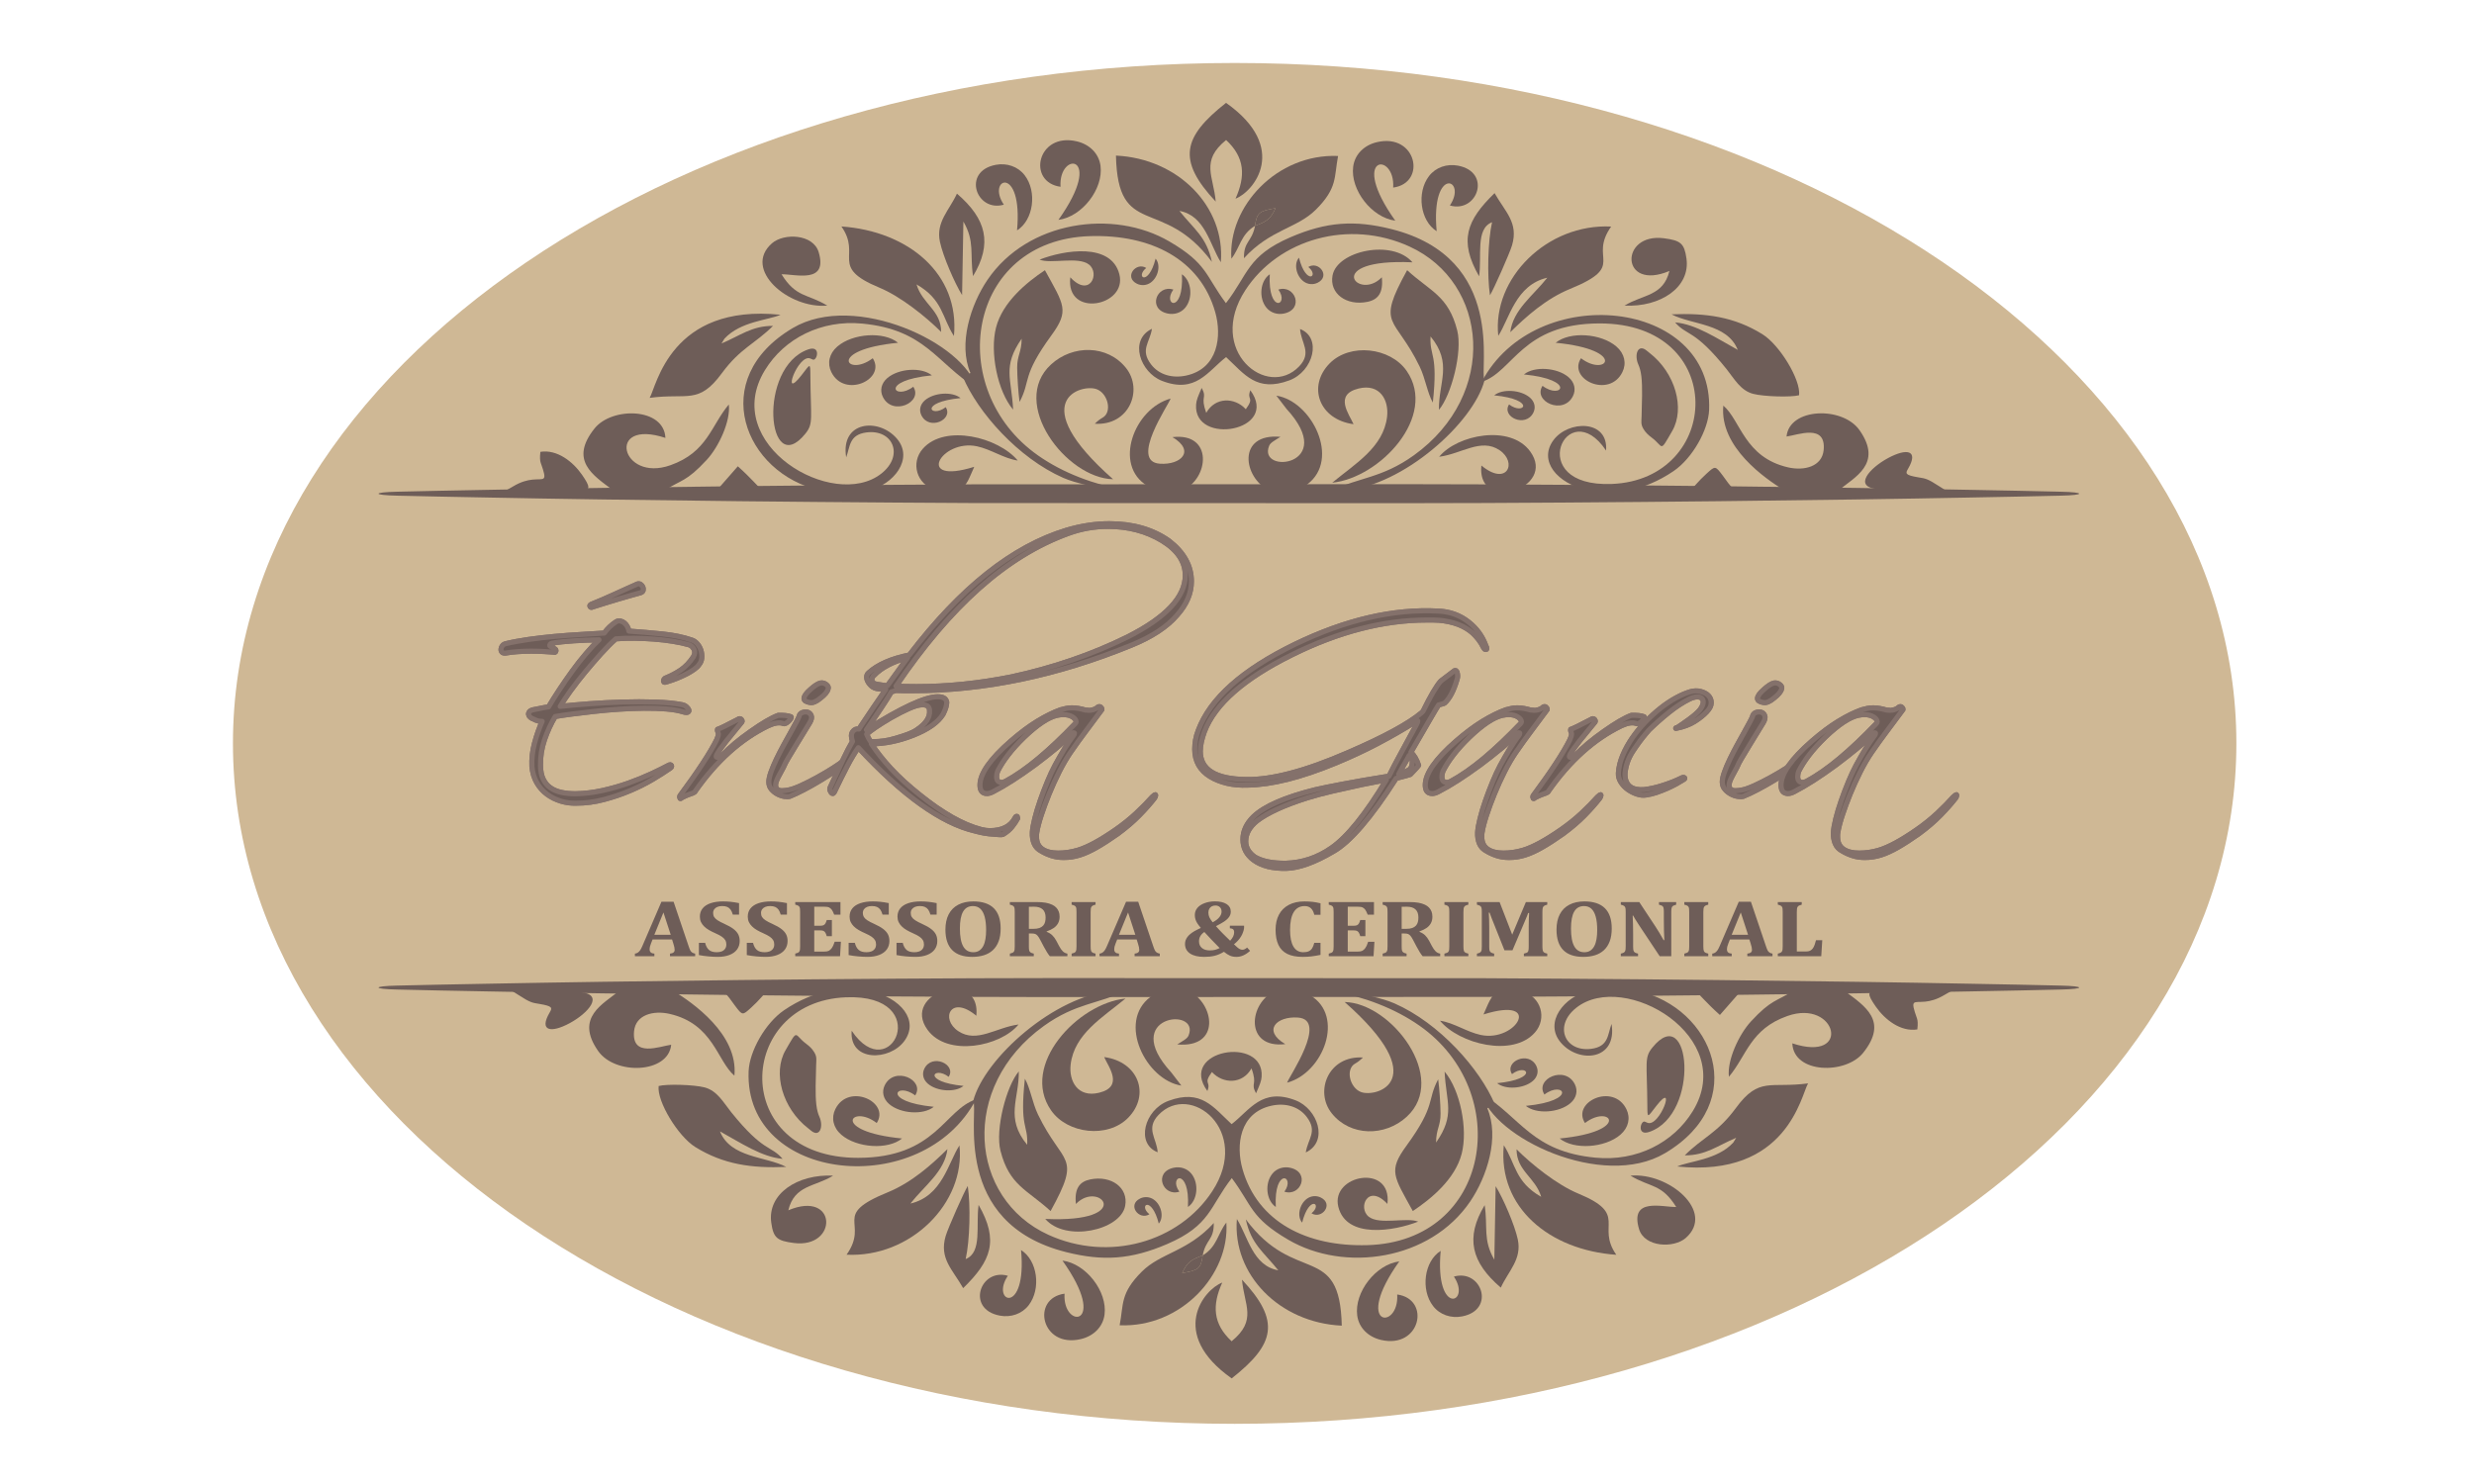<?xml version="1.0" encoding="UTF-8"?>
<!DOCTYPE svg PUBLIC "-//W3C//DTD SVG 1.1//EN" "http://www.w3.org/Graphics/SVG/1.1/DTD/svg11.dtd">
<!-- Creator: CorelDRAW 2020 (64 Bit) -->
<svg xmlns="http://www.w3.org/2000/svg" xml:space="preserve" width="60mm" height="36mm" version="1.1" style="shape-rendering:geometricPrecision; text-rendering:geometricPrecision; image-rendering:optimizeQuality; fill-rule:evenodd; clip-rule:evenodd"
viewBox="0 0 6000 3600"
 xmlns:xlink="http://www.w3.org/1999/xlink"
 xmlns:xodm="http://www.corel.com/coreldraw/odm/2003">
 <defs>
  <style type="text/css">
   <![CDATA[
    .str0 {stroke:#84716B;stroke-width:12.35;stroke-linecap:round;stroke-linejoin:round;stroke-miterlimit:22.926}
    .fil0 {fill:none}
    .fil3 {fill:#6E5D58}
    .fil2 {fill:#6E5D58;fill-rule:nonzero}
    .fil1 {fill:#CFB895;fill-rule:nonzero}
   ]]>
  </style>
 </defs>
 <g id="Camada_x0020_1">
  <rect class="fil0" x="-2003.8" y="553.07" width="10000" height="2500"/>
  <path class="fil1" d="M5423.71 1803.39c0,-911.61 -1087.68,-1650.62 -2429.39,-1650.62 -1341.72,0 -2429.37,739.01 -2429.37,1650.62 0,911.61 1087.65,1650.62 2429.37,1650.62 1341.71,0 2429.39,-739.01 2429.39,-1650.62z"/>
  <path class="fil2 str0" d="M1695.22 1612.38c4.03,-4.68 6.27,-10.15 6.72,-16.39 0.46,-6.25 -0.22,-12.3 -2.01,-18.15 -1.8,-5.85 -4.71,-11.13 -8.73,-15.81 -4.04,-4.68 -8.52,-7.8 -13.45,-9.36 -20.61,-7.03 -44.13,-11.91 -70.57,-14.64 -26.43,-2.73 -53.76,-5.07 -81.98,-7.02 -0.44,-3.52 -1.68,-7.12 -3.69,-10.84 -2.02,-3.7 -4.48,-6.73 -7.39,-9.07 -2.92,-2.34 -6.16,-3.9 -9.75,-4.68 -3.58,-0.78 -7.17,0 -10.75,2.34 -10.75,7.03 -20.16,16 -28.23,26.93 -17.02,1.17 -35.95,2.34 -56.78,3.51 -20.83,1.17 -42.01,2.74 -63.5,4.68 -21.52,1.96 -42.57,4.4 -63.18,7.32 -20.6,2.93 -38.97,6.34 -55.1,10.25 -3.59,0.78 -6.39,2.44 -8.4,4.98 -2.01,2.53 -3.14,5.26 -3.36,8.19 -0.23,2.93 0.56,5.37 2.35,7.32 1.8,1.95 4.7,2.73 8.74,2.34 8.06,-1.56 17.69,-2.73 28.89,-3.51 11.2,-0.78 22.18,-1.17 32.93,-1.17 11.2,0 21.73,0.29 31.59,0.87 9.86,0.59 17.47,1.08 22.85,1.47 3.13,1.17 5.04,0.39 5.71,-2.34 0.66,-2.74 -0.34,-4.69 -3.02,-5.86 -1.35,-0.39 -2.24,-1.07 -2.69,-2.05 -0.45,-0.97 -2.02,-1.85 -4.72,-2.63 -3.57,-0.78 -5.03,-2.25 -4.36,-4.39 0.68,-2.15 2.36,-3.61 5.05,-4.39 16.56,-2.74 34.61,-4.68 54.1,-5.86 19.48,-1.17 39.53,-1.95 60.13,-2.34 -9.84,9.37 -20.38,20.59 -31.57,33.66 -11.2,13.08 -22.18,27.03 -32.94,41.86 -10.75,14.83 -21.16,29.85 -31.24,45.07 -10.08,15.23 -18.93,29.28 -26.56,42.15 -6.26,0.79 -12.88,1.96 -19.81,3.52 -6.95,1.56 -12.88,2.73 -17.81,3.51 -4.48,1.17 -7.51,2.83 -9.08,4.98 -1.56,2.14 -2.12,4.38 -1.68,6.73 0.45,2.34 1.8,4.48 4.04,6.44 2.24,1.95 5.15,3.51 8.73,4.68 3.59,1.95 6.95,3.32 10.08,4.1 3.13,0.78 6.49,1.17 10.08,1.17 -7.61,17.17 -13.88,35.12 -18.81,53.86 -4.93,18.73 -6.95,37.27 -6.05,55.61 1.34,14.83 5.26,27.91 11.75,39.22 6.51,11.32 14.79,20.69 24.87,28.1 10.09,7.42 21.29,12.98 33.61,16.69 12.32,3.71 24.74,5.36 37.29,4.97 22.4,0 44.69,-2.92 66.86,-8.78 22.18,-5.85 43.23,-12.97 63.18,-21.37 19.93,-8.39 38.29,-17.56 55.1,-27.51 16.8,-9.95 31.02,-19.03 42.68,-27.22 3.13,-1.95 4.13,-4.1 3.02,-6.44 -1.13,-2.34 -3.48,-2.53 -7.06,-0.59 -11.64,6.25 -25.87,13.27 -42.68,21.08 -16.8,7.8 -35.05,15.22 -54.76,22.24 -19.71,7.03 -40.55,12.98 -62.5,17.86 -21.95,4.88 -43.9,7.51 -65.85,7.9 -12.11,0 -23.3,-1.07 -33.6,-3.22 -10.31,-2.14 -19.28,-5.85 -26.88,-11.12 -7.62,-5.27 -13.56,-12.39 -17.82,-21.37 -4.26,-8.98 -6.38,-20.1 -6.38,-33.37 -0.45,-21.07 2.8,-41.75 9.75,-62.05 6.94,-20.29 15.56,-39.03 25.86,-56.2 10.76,-1.95 24.42,-4 41,-6.14 16.57,-2.15 34.49,-4.3 53.77,-6.44 19.26,-2.15 39.3,-3.91 60.14,-5.28 20.82,-1.36 40.98,-2.14 60.47,-2.34 19.5,-0.19 37.52,0.4 54.1,1.76 16.58,1.37 30.47,3.81 41.67,7.32 5.38,1.56 9.07,1.66 11.09,0.29 2.01,-1.37 2.58,-3.22 1.68,-5.56 -0.89,-2.34 -2.8,-4.78 -5.71,-7.32 -2.92,-2.54 -6.38,-4.19 -10.42,-4.98 -18.36,-3.51 -40.2,-5.65 -65.52,-6.43 -25.31,-0.78 -51.52,-0.78 -78.63,0 -27.1,0.78 -53.87,2.14 -80.31,4.09 -26.43,1.96 -50.17,4.1 -71.22,6.44 5.82,-10.14 14.1,-22.63 24.85,-37.46 10.77,-14.83 22.52,-29.96 35.29,-45.37 12.76,-15.42 25.77,-30.44 38.97,-45.08 13.22,-14.63 25.21,-26.63 35.96,-36 14.34,-1.17 29.46,-1.66 45.36,-1.46 15.9,0.19 31.59,0.87 47.04,2.04 15.46,1.18 30.57,2.93 45.37,5.28 14.77,2.34 28.21,5.26 40.31,8.77 4.93,1.96 8.74,5.57 11.43,10.83 2.68,5.27 2.24,11.22 -1.35,17.86 -8.95,13.66 -19.15,24.39 -30.58,32.2 -11.41,7.8 -24.07,14.44 -37.97,19.9 -3.13,2.35 -4.48,4.88 -4.03,7.61 0.46,2.74 3.15,3.12 8.07,1.17 8.07,-2.34 16.24,-5.17 24.52,-8.49 8.29,-3.32 16.02,-6.83 23.2,-10.53 7.16,-3.71 13.43,-7.52 18.82,-11.42 5.36,-3.9 9.17,-7.61 11.41,-11.12zm-258.05 -139.92c8.52,-2.73 18.14,-5.75 28.89,-9.07 10.76,-3.32 21.4,-6.53 31.93,-9.66 10.53,-3.12 20.61,-6.05 30.24,-8.78 9.62,-2.73 18.03,-5.07 25.19,-7.03 3.59,-1.17 5.72,-3.11 6.39,-5.85 0.68,-2.73 0.45,-5.36 -0.67,-7.9 -1.13,-2.54 -2.91,-4.68 -5.37,-6.44 -2.47,-1.76 -5.27,-2.05 -8.4,-0.88 -6.28,2.73 -14.12,6.24 -23.53,10.54 -9.4,4.29 -19.26,8.78 -29.57,13.46 -10.29,4.69 -20.6,9.28 -30.91,13.76 -10.3,4.49 -19.49,8.29 -27.55,11.42 -3.14,1.56 -4.04,3.41 -2.69,5.56 1.34,2.14 3.37,2.44 6.05,0.87z"/>
  <path class="fil2 str0" d="M1652.88 1935.52c5.83,-3.12 10.98,-5.55 15.46,-7.31 4.48,-1.76 8.51,-3.22 12.1,-4.39 3.58,-1.57 5.37,-2.93 5.37,-4.1 51.98,-74.15 111.11,-127.23 177.41,-159.23 15.24,-7.03 27.33,-8.78 36.29,-5.27 1.36,0.78 3.14,0.68 5.39,-0.3 2.24,-0.97 4.36,-2.34 6.37,-4.09 2.03,-1.76 3.81,-3.71 5.39,-5.86 1.57,-2.14 2.34,-3.8 2.34,-4.97 0,-0.39 -0.22,-0.78 -0.67,-1.17 -6.71,-2.73 -17.02,-3.9 -30.91,-3.52 -16.13,5.86 -38.52,18.93 -67.2,39.23 -27.78,19.51 -50.4,38.44 -67.87,56.78 -1.35,1.56 -4.04,3.12 -8.07,4.68 -4.93,1.57 -7.39,1.37 -7.39,-0.58 0,-1.56 0.67,-3.51 2.01,-5.85 4.93,-8.59 12.44,-19.22 22.52,-31.91 10.08,-12.68 22.29,-27.61 36.62,-44.78 2.24,-1.96 2.47,-4.1 0.67,-6.45 -0.9,-1.94 -2.68,-2.92 -5.37,-2.92 -1.34,0 -2.25,0.39 -2.69,1.17 -28.22,14.83 -45.02,23.03 -50.4,24.59 -0.45,1.17 -0.45,2.54 0,4.1 1.34,3.51 2.02,5.66 2.02,6.44 0,3.9 -1.35,8.78 -4.04,14.63 -15.68,31.61 -45.25,76.69 -88.71,135.23 -1.34,1.95 -1.56,3.9 -0.67,5.85 0.45,2.35 1.8,2.35 4.03,0z"/>
  <path class="fil2 str0" d="M2050.71 1851.81c2.69,-1.95 4.72,-4.1 6.05,-6.44 1.35,-2.34 1.91,-4.1 1.68,-5.27 -0.22,-1.17 -1.23,-1.56 -3.01,-1.17 -1.8,0.39 -4.72,2.34 -8.74,5.86 -6.27,5.07 -15.23,11.31 -26.88,18.73 -11.66,7.42 -24.19,14.83 -37.64,22.25 -13.44,7.41 -26.55,14.04 -39.31,19.9 -12.77,5.85 -23.42,9.56 -31.92,11.12 -4.48,0.78 -9.07,1.27 -13.78,1.46 -4.7,0.2 -8.62,-0.87 -11.76,-3.22 -3.13,-2.34 -4.59,-6.14 -4.37,-11.41 0.23,-5.27 3.03,-12.78 8.4,-22.54 5.38,-9.76 8.85,-16.19 10.42,-19.32 1.57,-3.12 2.58,-5.27 3.02,-6.44 0.45,-1.17 1.01,-2.43 1.68,-3.8 0.68,-1.37 2.8,-5.18 6.39,-11.42 3.58,-6.24 9.52,-16.09 17.81,-29.56 8.29,-13.47 20.05,-32.69 35.27,-57.66 4.04,-7.03 5.16,-12.69 3.36,-16.98 -1.78,-4.29 -4.69,-7.03 -8.73,-8.2 -4.03,-1.17 -8.28,-0.87 -12.77,0.88 -4.48,1.76 -7.16,4.98 -8.06,9.66 -0.45,1.56 -2.46,5.76 -6.05,12.59 -3.58,6.83 -8.06,15.02 -13.44,24.58 -5.38,9.57 -11.2,20.11 -17.47,31.62 -6.27,11.51 -12.1,22.83 -17.47,33.95 -5.38,11.12 -9.85,21.66 -13.45,31.61 -3.58,9.95 -5.37,18.05 -5.37,24.3 0,7.03 2.13,12.97 6.38,17.85 4.27,4.88 9.19,8.78 14.79,11.71 5.6,2.93 11.2,4.78 16.8,5.56 5.6,0.78 9.74,0.78 12.43,0 9.86,-3.9 21.51,-9.36 34.95,-16.39 13.44,-7.03 26.77,-14.53 39.98,-22.54 13.21,-8 25.32,-15.71 36.29,-23.12 10.97,-7.41 19.15,-13.47 24.52,-18.15zm-42.33 -180.89c1.35,-3.51 -0.11,-6.93 -4.36,-10.24 -4.27,-3.32 -8.85,-4.59 -13.79,-3.81 -6.27,1.17 -14.55,6.44 -24.86,15.8 -10.3,8.98 -15.45,16.2 -15.45,21.66 0,5.08 4.93,8.4 14.78,9.96 6.71,1.17 15,-2.34 24.87,-10.54 11.2,-8.59 17.47,-16.19 18.81,-22.83z"/>
  <path class="fil2 str0" d="M2212 1675.6c174.73,0 352.14,-36.88 532.24,-110.64 49.73,-20.29 86.7,-44.69 110.88,-73.18 22.85,-25.75 34.28,-52.88 34.28,-81.37 0,-37.46 -18.15,-70.25 -54.43,-98.35 -39.44,-27.71 -87.59,-41.56 -144.49,-41.56 -34.06,0 -68.77,5.27 -104.17,15.81 -65.4,19.9 -129.59,54.83 -192.53,104.79 -62.95,49.95 -125.77,115.9 -188.5,197.86 -21.5,4.29 -40.54,10.05 -57.12,17.27 -16.58,7.22 -30.46,15.9 -41.67,26.05 -3.12,2.74 -4.69,6.25 -4.69,10.54 0,5.46 2.45,11.12 7.38,16.98 4.94,5.85 10.53,9.36 16.8,10.53 4.04,0.78 7.73,1.27 11.09,1.47 3.36,0.19 6.16,0.48 8.4,0.87l2.69 0c-9.41,13.27 -19.49,27.91 -30.23,43.91 -10.76,16 -22.4,33.37 -34.96,52.1 -6.26,-1.17 -11.3,0.98 -15.12,6.44 -3.8,5.46 -3.92,13.27 -0.33,23.42 -6.72,11.32 -14.44,26.24 -23.18,44.78 -8.74,18.54 -19.16,41.08 -31.25,67.61 -0.46,1.18 -0.67,2.74 -0.67,4.69 2.24,6.24 4.48,9.37 6.72,9.37 1.78,0 3.13,-0.98 4.03,-2.93 11.2,-23.42 21.5,-44.2 30.91,-62.34 9.4,-18.15 18.59,-33.47 27.56,-45.96 107.07,115.52 201.15,182.84 282.24,201.97 3.13,0.77 7.4,1.85 12.77,3.22 5.37,1.36 12.76,2.63 22.17,3.8 20.61,1.95 31.59,2.54 32.93,1.76 9.41,-5.46 16.92,-11.71 22.52,-18.74 5.6,-7.02 10.19,-13.85 13.77,-20.49 -0.45,-0.77 -0.67,-1.75 -0.67,-2.92 0,-0.78 -0.22,-1.37 -0.67,-1.76 -1.79,-0.78 -3.36,0.19 -4.71,2.93 -10.75,21.07 -31.36,31.61 -61.82,31.61 -6.28,0 -13.21,-0.98 -20.84,-2.92 -43.9,-11.32 -93.86,-39.62 -149.85,-84.89 -26.44,-21.08 -49.17,-41.86 -68.21,-62.35 -19.05,-20.49 -35.06,-40.68 -48.05,-60.59 32.25,0 65.85,-6.83 100.79,-20.49 36.75,-14.43 61.17,-31.61 73.26,-51.51 5.83,-11.71 8.73,-21.27 8.73,-28.69 -1.34,-8.97 -8.5,-13.46 -21.5,-13.46 -30.91,0 -88.7,26.73 -173.38,80.2 14.33,-21.08 26.54,-39.13 36.62,-54.15 10.09,-15.03 18.04,-27.62 23.86,-37.76 1.79,-0.78 3.7,-1.37 5.71,-1.76 2.02,-0.39 3.92,-0.97 5.72,-1.76 6.27,0.4 12.77,0.59 19.49,0.59 6.72,0 13.21,0 19.48,0zm-38.97 -11.12c65.41,-96.79 132.6,-175.92 201.6,-237.39 69,-61.46 141.13,-105.85 216.39,-133.18 30.91,-11.31 62.95,-16.97 96.1,-16.97 49.28,0 92.97,11.51 131.05,34.54 37.62,23.03 56.44,51.12 56.44,84.3 0,52.29 -46.59,102.05 -139.78,149.27 -86.91,42.94 -181.21,75.33 -282.92,97.18 -78.4,15.62 -154.78,23.42 -229.15,23.42 -8.96,0 -17.59,-0.1 -25.88,-0.29 -8.29,-0.2 -16.24,-0.49 -23.85,-0.88zm49.73 106.54c-5.83,3.91 -13,7.42 -21.51,10.54 -8.51,3.12 -18.14,6.24 -28.9,9.37 -10.29,3.12 -19.81,5.27 -28.56,6.44 -8.73,1.17 -16.69,1.75 -23.86,1.75 -4.48,0 -7.39,-0.19 -8.72,-0.58 -2.69,-3.91 -4.72,-7.32 -6.05,-10.25 -1.35,-2.92 -2.47,-5.36 -3.36,-7.31 10.29,-9.37 29.56,-22.44 57.79,-39.22 34.49,-19.52 58.46,-30.06 71.9,-31.62 15.24,-1.95 22.85,2.73 22.85,14.05 1.35,16.4 -9.18,32 -31.58,46.83zm-70.57 -107.71c-1.33,0 -3.92,-0.2 -7.73,-0.59 -3.8,-0.39 -8.84,-1.17 -15.12,-2.34 -9.84,-1.17 -14.77,-4.87 -14.77,-11.12 0,-4.68 1.79,-8.39 5.36,-11.13 17.93,-18.73 45.03,-32.97 81.32,-42.73 -8.06,11.32 -16.13,22.54 -24.19,33.66 -8.07,11.13 -16.35,22.54 -24.87,34.25z"/>
  <path class="fil2 str0" d="M2408.9 1920.31c28.23,-14.45 62.06,-36.11 101.47,-64.99 19.73,-14.83 37.08,-28.49 52.09,-40.97 15.01,-12.49 27.89,-24.4 38.64,-35.71 0.89,-0.79 1.57,-1.17 2.01,-1.17 3.59,0 3.81,2.14 0.68,6.43 -7.61,10.15 -15.12,21.28 -22.52,33.37 -7.39,12.1 -14.89,25.17 -22.51,39.22 -6.27,11.71 -12.54,25.18 -18.82,40.4 -6.27,15.22 -12.09,30.53 -17.46,45.95 -5.38,15.42 -9.75,29.95 -13.11,43.61 -3.36,13.66 -5.27,24.59 -5.72,32.79 -0.44,10.14 1.02,19.22 4.38,27.22 3.35,8 9.3,14.15 17.81,18.44 7.17,4.29 15.23,7.9 24.18,10.83 8.96,2.93 18.82,4.39 29.57,4.39 7.17,0 13.89,-0.49 20.16,-1.46 6.28,-0.98 12.55,-2.44 18.82,-4.4 12.55,-3.9 26.32,-10.14 41.33,-18.73 15,-8.58 31.92,-19.51 50.74,-32.78 20.16,-14.83 37.52,-29.66 52.08,-44.49 14.56,-14.83 27,-28.88 37.29,-42.15 1.8,-2.73 2.69,-4.88 2.69,-6.44 0,-0.78 -0.22,-1.36 -0.66,-1.76 -1.34,0 -4.04,1.96 -8.07,5.86 -10.75,12.1 -23.4,24.98 -37.97,38.64 -14.57,13.66 -31.02,26.92 -49.4,39.81 -38.07,26.53 -68.99,43.31 -92.73,50.34 -15.68,4.68 -31.59,7.02 -47.72,7.02 -16.13,0 -28.89,-3.22 -38.3,-9.65 -9.4,-6.45 -14.11,-16.3 -14.11,-29.57 0,-1.95 0,-3.9 0,-5.85 0,-1.56 0.23,-3.32 0.67,-5.27 1.79,-11.32 5.37,-25.17 10.76,-41.56 5.36,-16.4 11.75,-33.67 19.14,-51.82 7.39,-18.14 15.58,-36.09 24.53,-53.85 8.96,-17.76 18.15,-33.47 27.55,-47.13 12.1,-17.56 24.53,-34.83 37.3,-51.81 12.77,-16.98 25.65,-34.24 38.65,-51.8 0.44,-0.79 0,-2.15 -1.35,-4.1 -1.34,-1.96 -2.91,-2.93 -4.7,-2.93 -1.8,0 -3.14,0.39 -4.04,1.17 -3.58,3.9 -9.4,6.44 -17.47,7.61 -0.89,0.39 -5.15,0.19 -12.77,-0.58 -5.37,-1.57 -10.74,-2.83 -16.13,-3.81 -5.37,-0.98 -10.75,-1.46 -16.13,-1.46 -4.92,0 -9.74,0.48 -14.44,1.46 -4.71,0.98 -9.08,2.05 -13.11,3.22 -17.46,6.25 -36.28,15.51 -56.44,27.81 -20.17,12.29 -41.68,28.39 -64.52,48.29 -49.73,43.32 -74.59,78.84 -74.59,106.55 0,13.66 5.6,20.49 16.8,20.49 4.48,0 9.63,-1.57 15.45,-4.68zm10.76 -49.77c6.27,-12.48 14.66,-25.56 25.2,-39.22 10.53,-13.66 23.41,-27.9 38.63,-42.73 32.27,-30.84 58.93,-48.59 79.97,-53.28 5.38,-1.17 10.53,-1.75 15.46,-1.75 8.96,0 16.35,1.85 22.18,5.56 5.82,3.71 8.73,7.71 8.73,12 0,1.56 -0.67,2.93 -2.01,4.1 -31.81,33.17 -61.6,61.37 -89.37,84.59 -27.78,23.22 -54.22,41.66 -79.3,55.32 -3.59,1.95 -6.95,2.93 -10.09,2.93 -8.06,0 -12.09,-4.69 -12.09,-14.05 0,-4.69 0.89,-9.17 2.69,-13.47z"/>
  <path class="fil2 str0" d="M3039.93 1981.19c-17.02,16.78 -25.54,35.12 -25.54,55.02 0,20.69 8.73,37.47 26.21,50.35 19.26,14.05 45.69,20.68 79.3,19.91 30.46,-0.79 68.32,-14.45 113.57,-40.98 40.77,-23.03 91.62,-82.15 152.55,-177.38 20.16,-5.08 31.58,-8.2 34.27,-9.37 4.03,-4.29 7.84,-8.29 11.43,-12 3.58,-3.71 6.49,-7.12 8.72,-10.25 -4.92,-14.43 -11.2,-24.98 -18.8,-31.61 19.71,-33.95 35.05,-60.39 46.03,-79.32 10.98,-18.93 18.03,-30.74 21.17,-35.42 3.57,-1.17 6.71,-2.05 9.41,-2.63 2.69,-0.59 4.48,-1.27 5.37,-2.05 12.09,-10.93 22.17,-30.25 30.24,-57.95 1.34,-3.52 1.57,-8.01 0.68,-13.47 -0.91,-5.08 -2.7,-7.61 -5.39,-7.61 -0.89,0 -2.01,0.58 -3.36,1.76 -7.16,5.46 -13.32,10.14 -18.48,14.04 -5.14,3.91 -9.51,7.22 -13.1,9.96 -10.75,12.09 -25.08,36.48 -43.01,73.17 -1.79,1.95 -2.92,3.12 -3.36,3.51 -15.68,13.28 -38.41,28.01 -68.21,44.2 -29.79,16.2 -66.42,33.66 -109.87,52.4 -51.97,22.63 -98.35,39.32 -139.11,50.05 -40.77,10.73 -76.38,15.91 -106.85,15.51 -38.09,-0.39 -66.42,-6.34 -85.01,-17.85 -18.59,-11.52 -27.89,-28.39 -27.89,-50.64 0,-13.66 3.36,-29.66 10.08,-48 25.54,-66.74 96.33,-128.79 212.36,-186.16 113.35,-56.2 222.43,-84.3 327.27,-84.3 4.92,0 9.85,0 14.79,0 4.93,0 9.85,0.19 14.78,0.58 34.49,3.12 61.61,13.47 81.31,31.03 4.94,4.68 9.63,9.85 14.11,15.51 4.48,5.66 8.52,12.2 12.1,19.61 1.35,2.73 2.91,4.3 4.71,4.69 2.23,0.39 3.36,-0.39 3.36,-2.34 0,-1.96 -0.68,-3.9 -2.01,-5.86 -8.08,-23.02 -21.96,-42.34 -41.68,-57.96 -21.05,-16.77 -45.7,-25.75 -73.91,-26.92 -108.87,-5.86 -224.9,21.07 -348.11,80.78 -127.23,62.06 -205.18,131.53 -233.86,208.41 -3.13,7.8 -5.38,15.61 -6.72,23.42 -1.35,7.8 -2.02,15.22 -2.02,22.24 0,29.27 12.55,51.52 37.63,66.74 11.65,7.02 25.09,12.39 40.33,16.1 15.22,3.71 32.25,5.17 51.06,4.39 28.23,-0.39 60.04,-4.98 95.43,-13.76 35.4,-8.78 74.82,-22.15 118.28,-40.1 35.84,-14.83 69.33,-30.44 100.46,-46.83 31.14,-16.4 60.82,-33.37 89.05,-50.93 4.93,-3.13 7.62,-4.69 8.06,-4.69 0.45,0 0.68,0.39 0.68,1.17 0,1.56 -1.12,4.49 -3.36,8.79 -14.34,26.53 -27.11,50.05 -38.31,70.53 -11.2,20.49 -20.61,38.54 -28.23,54.16 -46.14,7.41 -84,13.95 -113.56,19.61 -29.57,5.66 -51.08,10.05 -64.52,13.17 -73.92,18.35 -124.1,40.2 -150.53,65.57zm322.56 -89.57c-50.62,83.91 -95.2,139.13 -133.72,165.67 -33.6,23.42 -70.34,35.71 -110.22,36.88 -31.81,0.39 -56.66,-4.49 -74.59,-14.64 -15.23,-10.53 -22.84,-23.41 -22.84,-38.63 0,-18.34 9.17,-34.93 27.54,-49.76 25.54,-19.52 66.08,-38.05 121.64,-55.62 18.82,-5.85 39.2,-11.31 61.16,-16.39 21.95,-5.07 45.69,-10.34 71.22,-15.8l59.81 -11.71zm55.11 -59.13c5.83,5.08 8.29,11.51 7.4,19.32 -0.45,7.42 -3.36,12.88 -8.74,16.39 -4.93,2.34 -9.3,4.39 -13.11,6.15 -3.8,1.76 -7.5,3.02 -11.09,3.8 5.38,-10.14 10.32,-18.92 14.79,-26.34 4.48,-7.41 8.06,-13.85 10.75,-19.32z"/>
  <path class="fil2 str0" d="M3488.84 1920.31c28.22,-14.45 62.04,-36.11 101.47,-64.99 19.71,-14.83 37.07,-28.49 52.08,-40.97 15,-12.49 27.88,-24.4 38.64,-35.71 0.9,-0.79 1.56,-1.17 2.01,-1.17 3.59,0 3.82,2.14 0.68,6.43 -7.62,10.15 -15.13,21.28 -22.51,33.37 -7.39,12.1 -14.91,25.17 -22.51,39.22 -6.28,11.71 -12.55,25.18 -18.82,40.4 -6.27,15.22 -12.1,30.53 -17.47,45.95 -5.38,15.42 -9.74,29.95 -13.1,43.61 -3.36,13.66 -5.27,24.59 -5.72,32.79 -0.44,10.14 1.01,19.22 4.37,27.22 3.36,8 9.29,14.15 17.81,18.44 7.16,4.29 15.23,7.9 24.19,10.83 8.96,2.93 18.82,4.39 29.57,4.39 7.17,0 13.89,-0.49 20.15,-1.46 6.27,-0.98 12.55,-2.44 18.83,-4.4 12.53,-3.9 26.32,-10.14 41.33,-18.73 15,-8.58 31.92,-19.51 50.73,-32.78 20.16,-14.83 37.52,-29.66 52.08,-44.49 14.56,-14.83 26.99,-28.88 37.3,-42.15 1.79,-2.73 2.69,-4.88 2.69,-6.44 0,-0.78 -0.23,-1.36 -0.68,-1.76 -1.34,0 -4.03,1.96 -8.06,5.86 -10.75,12.1 -23.41,24.98 -37.97,38.64 -14.56,13.66 -31.02,26.92 -49.39,39.81 -38.08,26.53 -68.99,43.31 -92.75,50.34 -15.68,4.68 -31.57,7.02 -47.7,7.02 -16.13,0 -28.9,-3.22 -38.31,-9.65 -9.41,-6.45 -14.11,-16.3 -14.11,-29.57 0,-1.95 0,-3.9 0,-5.85 0,-1.56 0.22,-3.32 0.67,-5.27 1.79,-11.32 5.38,-25.17 10.75,-41.56 5.38,-16.4 11.76,-33.67 19.16,-51.82 7.39,-18.14 15.56,-36.09 24.53,-53.85 8.96,-17.76 18.13,-33.47 27.54,-47.13 12.11,-17.56 24.54,-34.83 37.31,-51.81 12.77,-16.98 25.64,-34.24 38.63,-51.8 0.46,-0.79 0,-2.15 -1.34,-4.1 -1.34,-1.96 -2.91,-2.93 -4.71,-2.93 -1.79,0 -3.13,0.39 -4.02,1.17 -3.58,3.9 -9.41,6.44 -17.47,7.61 -0.91,0.39 -5.16,0.19 -12.77,-0.58 -5.39,-1.57 -10.76,-2.83 -16.13,-3.81 -5.39,-0.98 -10.75,-1.46 -16.14,-1.46 -4.93,0 -9.74,0.48 -14.45,1.46 -4.69,0.98 -9.06,2.05 -13.09,3.22 -17.48,6.25 -36.29,15.51 -56.46,27.81 -20.16,12.29 -41.66,28.39 -64.5,48.29 -49.74,43.32 -74.61,78.84 -74.61,106.55 0,13.66 5.6,20.49 16.8,20.49 4.48,0 9.64,-1.57 15.47,-4.68zm10.75 -49.77c6.27,-12.48 14.67,-25.56 25.2,-39.22 10.52,-13.66 23.4,-27.9 38.64,-42.73 32.25,-30.84 58.91,-48.59 79.97,-53.28 5.38,-1.17 10.53,-1.75 15.46,-1.75 8.96,0 16.35,1.85 22.17,5.56 5.83,3.71 8.74,7.71 8.74,12 0,1.56 -0.67,2.93 -2.02,4.1 -31.81,33.17 -61.6,61.37 -89.38,84.59 -27.77,23.22 -54.21,41.66 -79.3,55.32 -3.57,1.95 -6.93,2.93 -10.08,2.93 -8.05,0 -12.1,-4.69 -12.1,-14.05 0,-4.69 0.91,-9.17 2.7,-13.47z"/>
  <path class="fil2 str0" d="M3722.03 1935.52c5.81,-3.12 10.97,-5.55 15.45,-7.31 4.48,-1.76 8.52,-3.22 12.1,-4.39 3.58,-1.57 5.37,-2.93 5.37,-4.1 51.97,-74.15 111.11,-127.23 177.41,-159.23 15.23,-7.03 27.34,-8.78 36.29,-5.27 1.35,0.78 3.14,0.68 5.38,-0.3 2.25,-0.97 4.36,-2.34 6.38,-4.09 2.03,-1.76 3.82,-3.71 5.39,-5.86 1.56,-2.14 2.34,-3.8 2.34,-4.97 0,-0.39 -0.22,-0.78 -0.67,-1.17 -6.72,-2.73 -17.03,-3.9 -30.92,-3.52 -16.13,5.86 -38.52,18.93 -67.19,39.23 -27.79,19.51 -50.41,38.44 -67.88,56.78 -1.34,1.56 -4.04,3.12 -8.06,4.68 -4.93,1.57 -7.4,1.37 -7.4,-0.58 0,-1.56 0.68,-3.51 2.01,-5.85 4.94,-8.59 12.44,-19.22 22.52,-31.91 10.08,-12.68 22.29,-27.61 36.63,-44.78 2.23,-1.96 2.46,-4.1 0.66,-6.45 -0.88,-1.94 -2.68,-2.92 -5.36,-2.92 -1.35,0 -2.24,0.39 -2.69,1.17 -28.23,14.83 -45.03,23.03 -50.41,24.59 -0.44,1.17 -0.44,2.54 0,4.1 1.35,3.51 2.02,5.66 2.02,6.44 0,3.9 -1.34,8.78 -4.03,14.63 -15.68,31.61 -45.24,76.69 -88.71,135.23 -1.34,1.95 -1.57,3.9 -0.66,5.85 0.44,2.35 1.79,2.35 4.03,0z"/>
  <path class="fil2 str0" d="M4139.35 1726.53c7.16,-7.41 10.74,-14.63 10.74,-21.66 0,-7.02 -2.35,-12.88 -7.05,-17.56 -4.71,-4.68 -10.98,-8 -18.82,-9.95 -7.84,-1.95 -16.02,-1.76 -24.52,0.58 -10.75,3.13 -22.4,8.1 -34.95,14.93 -12.54,6.83 -25.09,15.22 -37.63,25.17 -12.55,9.96 -24.76,21.08 -36.63,33.37 -11.87,12.3 -22.5,25.27 -31.91,38.93 -9.41,13.66 -17.15,27.71 -23.2,42.15 -6.04,14.44 -9.52,28.69 -10.41,42.73 -0.45,7.81 1.57,15.23 6.05,22.25 4.48,7.03 10.2,12.98 17.13,17.86 6.95,4.88 14.34,8.58 22.18,11.12 7.84,2.54 15.12,3.22 21.84,2.05 8.51,-1.17 17.03,-3.22 25.54,-6.15 8.51,-2.93 16.79,-6.14 24.87,-9.66 8.06,-3.51 15.44,-7.12 22.17,-10.83 6.72,-3.7 12.55,-7.12 17.48,-10.24 3.58,-1.95 4.59,-3.61 3.02,-4.98 -1.58,-1.36 -4.15,-1.07 -7.74,0.88 -12.53,6.25 -27.21,12.1 -44.01,17.56 -16.8,5.47 -32.59,8.98 -47.38,10.54 -5.82,0.39 -11.53,0.1 -17.13,-0.88 -5.6,-0.98 -10.53,-2.92 -14.79,-5.85 -4.26,-2.93 -7.62,-7.12 -10.07,-12.59 -2.47,-5.46 -3.48,-12.49 -3.03,-21.08 1.79,-18.73 8.07,-36.29 18.81,-52.68 10.76,-16.39 21.29,-30.64 31.6,-42.73l8.05 -9.37c15.24,-14.83 31.25,-28.98 48.06,-42.44 16.8,-13.47 33.48,-24.3 50.05,-32.49 6.73,-3.12 12.67,-4.78 17.81,-4.98 5.16,-0.2 9.08,0.97 11.76,3.52 2.69,2.53 3.81,6.14 3.36,10.82 -0.44,4.68 -2.91,10.15 -7.39,16.4 -5.38,6.63 -13.88,14.24 -25.54,22.82 -11.64,8.59 -22.61,16.2 -32.92,22.83 17.92,-3.51 32.92,-9.07 45.02,-16.68 12.11,-7.61 21.96,-15.51 29.58,-23.71zm-74.6 39.22c0,0.4 -0.22,0.59 -0.68,0.59 0,0 0,0.2 0,0.58 0.46,-0.38 0.68,-0.77 0.68,-1.17z"/>
  <path class="fil2 str0" d="M4363.12 1851.81c2.69,-1.95 4.71,-4.1 6.05,-6.44 1.34,-2.34 1.9,-4.1 1.68,-5.27 -0.22,-1.17 -1.23,-1.56 -3.02,-1.17 -1.8,0.39 -4.71,2.34 -8.73,5.86 -6.28,5.07 -15.24,11.31 -26.89,18.73 -11.65,7.42 -24.2,14.83 -37.63,22.25 -13.45,7.41 -26.55,14.04 -39.31,19.9 -12.77,5.85 -23.41,9.56 -31.92,11.12 -4.49,0.78 -9.08,1.27 -13.78,1.46 -4.71,0.2 -8.63,-0.87 -11.76,-3.22 -3.14,-2.34 -4.59,-6.14 -4.37,-11.41 0.22,-5.27 3.02,-12.78 8.4,-22.54 5.38,-9.76 8.85,-16.19 10.42,-19.32 1.56,-3.12 2.57,-5.27 3.02,-6.44 0.45,-1.17 1.01,-2.43 1.68,-3.8 0.66,-1.37 2.79,-5.18 6.39,-11.42 3.58,-6.24 9.52,-16.09 17.8,-29.56 8.28,-13.47 20.05,-32.69 35.28,-57.66 4.04,-7.03 5.16,-12.69 3.37,-16.98 -1.8,-4.29 -4.72,-7.03 -8.74,-8.2 -4.03,-1.17 -8.29,-0.87 -12.77,0.88 -4.48,1.76 -7.18,4.98 -8.06,9.66 -0.45,1.56 -2.48,5.76 -6.05,12.59 -3.59,6.83 -8.07,15.02 -13.44,24.58 -5.38,9.57 -11.2,20.11 -17.48,31.62 -6.27,11.51 -12.09,22.83 -17.48,33.95 -5.36,11.12 -9.85,21.66 -13.43,31.61 -3.58,9.95 -5.38,18.05 -5.38,24.3 0,7.03 2.13,12.97 6.39,17.85 4.25,4.88 9.18,8.78 14.78,11.71 5.6,2.93 11.2,4.78 16.8,5.56 5.6,0.78 9.75,0.78 12.44,0 9.85,-3.9 21.5,-9.36 34.94,-16.39 13.44,-7.03 26.76,-14.53 39.98,-22.54 13.22,-8 25.32,-15.71 36.29,-23.12 10.99,-7.41 19.16,-13.47 24.53,-18.15zm-42.34 -180.89c1.35,-3.51 -0.11,-6.93 -4.36,-10.24 -4.26,-3.32 -8.85,-4.59 -13.78,-3.81 -6.27,1.17 -14.55,6.44 -24.87,15.8 -10.29,8.98 -15.45,16.2 -15.45,21.66 0,5.08 4.92,8.4 14.79,9.96 6.71,1.17 15,-2.34 24.86,-10.54 11.2,-8.59 17.48,-16.19 18.81,-22.83z"/>
  <path class="fil2 str0" d="M4351.7 1920.31c28.22,-14.45 62.05,-36.11 101.47,-64.99 19.72,-14.83 37.08,-28.49 52.09,-40.97 15,-12.49 27.89,-24.4 38.63,-35.71 0.91,-0.79 1.57,-1.17 2.02,-1.17 3.58,0 3.81,2.14 0.68,6.43 -7.62,10.15 -15.13,21.28 -22.52,33.37 -7.39,12.1 -14.89,25.17 -22.52,39.22 -6.26,11.71 -12.53,25.18 -18.81,40.4 -6.27,15.22 -12.09,30.53 -17.48,45.95 -5.37,15.42 -9.73,29.95 -13.09,43.61 -3.36,13.66 -5.27,24.59 -5.72,32.79 -0.44,10.14 1.01,19.22 4.37,27.22 3.36,8 9.3,14.15 17.81,18.44 7.17,4.29 15.23,7.9 24.19,10.83 8.97,2.93 18.82,4.39 29.57,4.39 7.17,0 13.88,-0.49 20.16,-1.46 6.28,-0.98 12.54,-2.44 18.81,-4.4 12.55,-3.9 26.33,-10.14 41.33,-18.73 15.01,-8.58 31.93,-19.51 50.74,-32.78 20.17,-14.83 37.53,-29.66 52.09,-44.49 14.56,-14.83 26.99,-28.88 37.3,-42.15 1.79,-2.73 2.68,-4.88 2.68,-6.44 0,-0.78 -0.23,-1.36 -0.67,-1.76 -1.34,0 -4.04,1.96 -8.06,5.86 -10.76,12.1 -23.41,24.98 -37.97,38.64 -14.56,13.66 -31.03,26.92 -49.4,39.81 -38.07,26.53 -68.99,43.31 -92.73,50.34 -15.68,4.68 -31.6,7.02 -47.72,7.02 -16.13,0 -28.89,-3.22 -38.3,-9.65 -9.41,-6.45 -14.12,-16.3 -14.12,-29.57 0,-1.95 0,-3.9 0,-5.85 0,-1.56 0.23,-3.32 0.68,-5.27 1.79,-11.32 5.37,-25.17 10.75,-41.56 5.38,-16.4 11.75,-33.67 19.14,-51.82 7.4,-18.14 15.58,-36.09 24.54,-53.85 8.95,-17.76 18.14,-33.47 27.55,-47.13 12.1,-17.56 24.54,-34.83 37.3,-51.81 12.77,-16.98 25.65,-34.24 38.64,-51.8 0.45,-0.79 0,-2.15 -1.35,-4.1 -1.33,-1.96 -2.91,-2.93 -4.7,-2.93 -1.79,0 -3.14,0.39 -4.02,1.17 -3.6,3.9 -9.41,6.44 -17.48,7.61 -0.9,0.39 -5.16,0.19 -12.77,-0.58 -5.38,-1.57 -10.75,-2.83 -16.13,-3.81 -5.38,-0.98 -10.75,-1.46 -16.13,-1.46 -4.93,0 -9.75,0.48 -14.45,1.46 -4.71,0.98 -9.07,2.05 -13.1,3.22 -17.47,6.25 -36.29,15.51 -56.45,27.81 -20.17,12.29 -41.67,28.39 -64.51,48.29 -49.74,43.32 -74.59,78.84 -74.59,106.55 0,13.66 5.59,20.49 16.79,20.49 4.48,0 9.63,-1.57 15.46,-4.68zm10.76 -49.77c6.26,-12.48 14.66,-25.56 25.2,-39.22 10.52,-13.66 23.41,-27.9 38.63,-42.73 32.26,-30.84 58.92,-48.59 79.97,-53.28 5.38,-1.17 10.53,-1.75 15.45,-1.75 8.97,0 16.36,1.85 22.18,5.56 5.83,3.71 8.75,7.71 8.75,12 0,1.56 -0.68,2.93 -2.03,4.1 -31.81,33.17 -61.59,61.37 -89.37,84.59 -27.78,23.22 -54.21,41.66 -79.3,55.32 -3.58,1.95 -6.95,2.93 -10.08,2.93 -8.07,0 -12.1,-4.69 -12.1,-14.05 0,-4.69 0.9,-9.17 2.7,-13.47z"/>
  <path class="fil2 str0" d="M1695.22 1612.38c4.03,-4.68 6.27,-10.15 6.72,-16.39 0.46,-6.25 -0.22,-12.3 -2.01,-18.15 -1.8,-5.85 -4.71,-11.13 -8.73,-15.81 -4.04,-4.68 -8.52,-7.8 -13.45,-9.36 -20.61,-7.03 -44.13,-11.91 -70.57,-14.64 -26.43,-2.73 -53.76,-5.07 -81.98,-7.02 -0.44,-3.52 -1.68,-7.12 -3.69,-10.84 -2.02,-3.7 -4.48,-6.73 -7.39,-9.07 -2.92,-2.34 -6.16,-3.9 -9.75,-4.68 -3.58,-0.78 -7.17,0 -10.75,2.34 -10.75,7.03 -20.16,16 -28.23,26.93 -17.02,1.17 -35.95,2.34 -56.78,3.51 -20.83,1.17 -42.01,2.74 -63.5,4.68 -21.52,1.96 -42.57,4.4 -63.18,7.32 -20.6,2.93 -38.97,6.34 -55.1,10.25 -3.59,0.78 -6.39,2.44 -8.4,4.98 -2.01,2.53 -3.14,5.26 -3.36,8.19 -0.23,2.93 0.56,5.37 2.35,7.32 1.8,1.95 4.7,2.73 8.74,2.34 8.06,-1.56 17.69,-2.73 28.89,-3.51 11.2,-0.78 22.18,-1.17 32.93,-1.17 11.2,0 21.73,0.29 31.59,0.87 9.86,0.59 17.47,1.08 22.85,1.47 3.13,1.17 5.04,0.39 5.71,-2.34 0.66,-2.74 -0.34,-4.69 -3.02,-5.86 -1.35,-0.39 -2.24,-1.07 -2.69,-2.05 -0.45,-0.97 -2.02,-1.85 -4.72,-2.63 -3.57,-0.78 -5.03,-2.25 -4.36,-4.39 0.68,-2.15 2.36,-3.61 5.05,-4.39 16.56,-2.74 34.61,-4.68 54.1,-5.86 19.48,-1.17 39.53,-1.95 60.13,-2.34 -9.84,9.37 -20.38,20.59 -31.57,33.66 -11.2,13.08 -22.18,27.03 -32.94,41.86 -10.75,14.83 -21.16,29.85 -31.24,45.07 -10.08,15.23 -18.93,29.28 -26.56,42.15 -6.26,0.79 -12.88,1.96 -19.81,3.52 -6.95,1.56 -12.88,2.73 -17.81,3.51 -4.48,1.17 -7.51,2.83 -9.08,4.98 -1.56,2.14 -2.12,4.38 -1.68,6.73 0.45,2.34 1.8,4.48 4.04,6.44 2.24,1.95 5.15,3.51 8.73,4.68 3.59,1.95 6.95,3.32 10.08,4.1 3.13,0.78 6.49,1.17 10.08,1.17 -7.61,17.17 -13.88,35.12 -18.81,53.86 -4.93,18.73 -6.95,37.27 -6.05,55.61 1.34,14.83 5.26,27.91 11.75,39.22 6.51,11.32 14.79,20.69 24.87,28.1 10.09,7.42 21.29,12.98 33.61,16.69 12.32,3.71 24.74,5.36 37.29,4.97 22.4,0 44.69,-2.92 66.86,-8.78 22.18,-5.85 43.23,-12.97 63.18,-21.37 19.93,-8.39 38.29,-17.56 55.1,-27.51 16.8,-9.95 31.02,-19.03 42.68,-27.22 3.13,-1.95 4.13,-4.1 3.02,-6.44 -1.13,-2.34 -3.48,-2.53 -7.06,-0.59 -11.64,6.25 -25.87,13.27 -42.68,21.08 -16.8,7.8 -35.05,15.22 -54.76,22.24 -19.71,7.03 -40.55,12.98 -62.5,17.86 -21.95,4.88 -43.9,7.51 -65.85,7.9 -12.11,0 -23.3,-1.07 -33.6,-3.22 -10.31,-2.14 -19.28,-5.85 -26.88,-11.12 -7.62,-5.27 -13.56,-12.39 -17.82,-21.37 -4.26,-8.98 -6.38,-20.1 -6.38,-33.37 -0.45,-21.07 2.8,-41.75 9.75,-62.05 6.94,-20.29 15.56,-39.03 25.86,-56.2 10.76,-1.95 24.42,-4 41,-6.14 16.57,-2.15 34.49,-4.3 53.77,-6.44 19.26,-2.15 39.3,-3.91 60.14,-5.28 20.82,-1.36 40.98,-2.14 60.47,-2.34 19.5,-0.19 37.52,0.4 54.1,1.76 16.58,1.37 30.47,3.81 41.67,7.32 5.38,1.56 9.07,1.66 11.09,0.29 2.01,-1.37 2.58,-3.22 1.68,-5.56 -0.89,-2.34 -2.8,-4.78 -5.71,-7.32 -2.92,-2.54 -6.38,-4.19 -10.42,-4.98 -18.36,-3.51 -40.2,-5.65 -65.52,-6.43 -25.31,-0.78 -51.52,-0.78 -78.63,0 -27.1,0.78 -53.87,2.14 -80.31,4.09 -26.43,1.96 -50.17,4.1 -71.22,6.44 5.82,-10.14 14.1,-22.63 24.85,-37.46 10.77,-14.83 22.52,-29.96 35.29,-45.37 12.76,-15.42 25.77,-30.44 38.97,-45.08 13.22,-14.63 25.21,-26.63 35.96,-36 14.34,-1.17 29.46,-1.66 45.36,-1.46 15.9,0.19 31.59,0.87 47.04,2.04 15.46,1.18 30.57,2.93 45.37,5.28 14.77,2.34 28.21,5.26 40.31,8.77 4.93,1.96 8.74,5.57 11.43,10.83 2.68,5.27 2.24,11.22 -1.35,17.86 -8.95,13.66 -19.15,24.39 -30.58,32.2 -11.41,7.8 -24.07,14.44 -37.97,19.9 -3.13,2.35 -4.48,4.88 -4.03,7.61 0.46,2.74 3.15,3.12 8.07,1.17 8.07,-2.34 16.24,-5.17 24.52,-8.49 8.29,-3.32 16.02,-6.83 23.2,-10.53 7.16,-3.71 13.43,-7.52 18.82,-11.42 5.36,-3.9 9.17,-7.61 11.41,-11.12zm-258.05 -139.92c8.52,-2.73 18.14,-5.75 28.89,-9.07 10.76,-3.32 21.4,-6.53 31.93,-9.66 10.53,-3.12 20.61,-6.05 30.24,-8.78 9.62,-2.73 18.03,-5.07 25.19,-7.03 3.59,-1.17 5.72,-3.11 6.39,-5.85 0.68,-2.73 0.45,-5.36 -0.67,-7.9 -1.13,-2.54 -2.91,-4.68 -5.37,-6.44 -2.47,-1.76 -5.27,-2.05 -8.4,-0.88 -6.28,2.73 -14.12,6.24 -23.53,10.54 -9.4,4.29 -19.26,8.78 -29.57,13.46 -10.29,4.69 -20.6,9.28 -30.91,13.76 -10.3,4.49 -19.49,8.29 -27.55,11.42 -3.14,1.56 -4.04,3.41 -2.69,5.56 1.34,2.14 3.37,2.44 6.05,0.87z"/>
  <path class="fil2 str0" d="M1652.88 1935.52c5.83,-3.12 10.98,-5.55 15.46,-7.31 4.48,-1.76 8.51,-3.22 12.1,-4.39 3.58,-1.57 5.37,-2.93 5.37,-4.1 51.98,-74.15 111.11,-127.23 177.41,-159.23 15.24,-7.03 27.33,-8.78 36.29,-5.27 1.36,0.78 3.14,0.68 5.39,-0.3 2.24,-0.97 4.36,-2.34 6.37,-4.09 2.03,-1.76 3.81,-3.71 5.39,-5.86 1.57,-2.14 2.34,-3.8 2.34,-4.97 0,-0.39 -0.22,-0.78 -0.67,-1.17 -6.71,-2.73 -17.02,-3.9 -30.91,-3.52 -16.13,5.86 -38.52,18.93 -67.2,39.23 -27.78,19.51 -50.4,38.44 -67.87,56.78 -1.35,1.56 -4.04,3.12 -8.07,4.68 -4.93,1.57 -7.39,1.37 -7.39,-0.58 0,-1.56 0.67,-3.51 2.01,-5.85 4.93,-8.59 12.44,-19.22 22.52,-31.91 10.08,-12.68 22.29,-27.61 36.62,-44.78 2.24,-1.96 2.47,-4.1 0.67,-6.45 -0.9,-1.94 -2.68,-2.92 -5.37,-2.92 -1.34,0 -2.25,0.39 -2.69,1.17 -28.22,14.83 -45.02,23.03 -50.4,24.59 -0.45,1.17 -0.45,2.54 0,4.1 1.34,3.51 2.02,5.66 2.02,6.44 0,3.9 -1.35,8.78 -4.04,14.63 -15.68,31.61 -45.25,76.69 -88.71,135.23 -1.34,1.95 -1.56,3.9 -0.67,5.85 0.45,2.35 1.8,2.35 4.03,0z"/>
  <path class="fil2 str0" d="M2050.71 1851.81c2.69,-1.95 4.72,-4.1 6.05,-6.44 1.35,-2.34 1.91,-4.1 1.68,-5.27 -0.22,-1.17 -1.23,-1.56 -3.01,-1.17 -1.8,0.39 -4.72,2.34 -8.74,5.86 -6.27,5.07 -15.23,11.31 -26.88,18.73 -11.66,7.42 -24.19,14.83 -37.64,22.25 -13.44,7.41 -26.55,14.04 -39.31,19.9 -12.77,5.85 -23.42,9.56 -31.92,11.12 -4.48,0.78 -9.07,1.27 -13.78,1.46 -4.7,0.2 -8.62,-0.87 -11.76,-3.22 -3.13,-2.34 -4.59,-6.14 -4.37,-11.41 0.23,-5.27 3.03,-12.78 8.4,-22.54 5.38,-9.76 8.85,-16.19 10.42,-19.32 1.57,-3.12 2.58,-5.27 3.02,-6.44 0.45,-1.17 1.01,-2.43 1.68,-3.8 0.68,-1.37 2.8,-5.18 6.39,-11.42 3.58,-6.24 9.52,-16.09 17.81,-29.56 8.29,-13.47 20.05,-32.69 35.27,-57.66 4.04,-7.03 5.16,-12.69 3.36,-16.98 -1.78,-4.29 -4.69,-7.03 -8.73,-8.2 -4.03,-1.17 -8.28,-0.87 -12.77,0.88 -4.48,1.76 -7.16,4.98 -8.06,9.66 -0.45,1.56 -2.46,5.76 -6.05,12.59 -3.58,6.83 -8.06,15.02 -13.44,24.58 -5.38,9.57 -11.2,20.11 -17.47,31.62 -6.27,11.51 -12.1,22.83 -17.47,33.95 -5.38,11.12 -9.85,21.66 -13.45,31.61 -3.58,9.95 -5.37,18.05 -5.37,24.3 0,7.03 2.13,12.97 6.38,17.85 4.27,4.88 9.19,8.78 14.79,11.71 5.6,2.93 11.2,4.78 16.8,5.56 5.6,0.78 9.74,0.78 12.43,0 9.86,-3.9 21.51,-9.36 34.95,-16.39 13.44,-7.03 26.77,-14.53 39.98,-22.54 13.21,-8 25.32,-15.71 36.29,-23.12 10.97,-7.41 19.15,-13.47 24.52,-18.15zm-42.33 -180.89c1.35,-3.51 -0.11,-6.93 -4.36,-10.24 -4.27,-3.32 -8.85,-4.59 -13.79,-3.81 -6.27,1.17 -14.55,6.44 -24.86,15.8 -10.3,8.98 -15.45,16.2 -15.45,21.66 0,5.08 4.93,8.4 14.78,9.96 6.71,1.17 15,-2.34 24.87,-10.54 11.2,-8.59 17.47,-16.19 18.81,-22.83z"/>
  <path class="fil2 str0" d="M2212 1675.6c174.73,0 352.14,-36.88 532.24,-110.64 49.73,-20.29 86.7,-44.69 110.88,-73.18 22.85,-25.75 34.28,-52.88 34.28,-81.37 0,-37.46 -18.15,-70.25 -54.43,-98.35 -39.44,-27.71 -87.59,-41.56 -144.49,-41.56 -34.06,0 -68.77,5.27 -104.17,15.81 -65.4,19.9 -129.59,54.83 -192.53,104.79 -62.95,49.95 -125.77,115.9 -188.5,197.86 -21.5,4.29 -40.54,10.05 -57.12,17.27 -16.58,7.22 -30.46,15.9 -41.67,26.05 -3.12,2.74 -4.69,6.25 -4.69,10.54 0,5.46 2.45,11.12 7.38,16.98 4.94,5.85 10.53,9.36 16.8,10.53 4.04,0.78 7.73,1.27 11.09,1.47 3.36,0.19 6.16,0.48 8.4,0.87l2.69 0c-9.41,13.27 -19.49,27.91 -30.23,43.91 -10.76,16 -22.4,33.37 -34.96,52.1 -6.26,-1.17 -11.3,0.98 -15.12,6.44 -3.8,5.46 -3.92,13.27 -0.33,23.42 -6.72,11.32 -14.44,26.24 -23.18,44.78 -8.74,18.54 -19.16,41.08 -31.25,67.61 -0.46,1.18 -0.67,2.74 -0.67,4.69 2.24,6.24 4.48,9.37 6.72,9.37 1.78,0 3.13,-0.98 4.03,-2.93 11.2,-23.42 21.5,-44.2 30.91,-62.34 9.4,-18.15 18.59,-33.47 27.56,-45.96 107.07,115.52 201.15,182.84 282.24,201.97 3.13,0.77 7.4,1.85 12.77,3.22 5.37,1.36 12.76,2.63 22.17,3.8 20.61,1.95 31.59,2.54 32.93,1.76 9.41,-5.46 16.92,-11.71 22.52,-18.74 5.6,-7.02 10.19,-13.85 13.77,-20.49 -0.45,-0.77 -0.67,-1.75 -0.67,-2.92 0,-0.78 -0.22,-1.37 -0.67,-1.76 -1.79,-0.78 -3.36,0.19 -4.71,2.93 -10.75,21.07 -31.36,31.61 -61.82,31.61 -6.28,0 -13.21,-0.98 -20.84,-2.92 -43.9,-11.32 -93.86,-39.62 -149.85,-84.89 -26.44,-21.08 -49.17,-41.86 -68.21,-62.35 -19.05,-20.49 -35.06,-40.68 -48.05,-60.59 32.25,0 65.85,-6.83 100.79,-20.49 36.75,-14.43 61.17,-31.61 73.26,-51.51 5.83,-11.71 8.73,-21.27 8.73,-28.69 -1.34,-8.97 -8.5,-13.46 -21.5,-13.46 -30.91,0 -88.7,26.73 -173.38,80.2 14.33,-21.08 26.54,-39.13 36.62,-54.15 10.09,-15.03 18.04,-27.62 23.86,-37.76 1.79,-0.78 3.7,-1.37 5.71,-1.76 2.02,-0.39 3.92,-0.97 5.72,-1.76 6.27,0.4 12.77,0.59 19.49,0.59 6.72,0 13.21,0 19.48,0zm-38.97 -11.12c65.41,-96.79 132.6,-175.92 201.6,-237.39 69,-61.46 141.13,-105.85 216.39,-133.18 30.91,-11.31 62.95,-16.97 96.1,-16.97 49.28,0 92.97,11.51 131.05,34.54 37.62,23.03 56.44,51.12 56.44,84.3 0,52.29 -46.59,102.05 -139.78,149.27 -86.91,42.94 -181.21,75.33 -282.92,97.18 -78.4,15.62 -154.78,23.42 -229.15,23.42 -8.96,0 -17.59,-0.1 -25.88,-0.29 -8.29,-0.2 -16.24,-0.49 -23.85,-0.88zm49.73 106.54c-5.83,3.91 -13,7.42 -21.51,10.54 -8.51,3.12 -18.14,6.24 -28.9,9.37 -10.29,3.12 -19.81,5.27 -28.56,6.44 -8.73,1.17 -16.69,1.75 -23.86,1.75 -4.48,0 -7.39,-0.19 -8.72,-0.58 -2.69,-3.91 -4.72,-7.32 -6.05,-10.25 -1.35,-2.92 -2.47,-5.36 -3.36,-7.31 10.29,-9.37 29.56,-22.44 57.79,-39.22 34.49,-19.52 58.46,-30.06 71.9,-31.62 15.24,-1.95 22.85,2.73 22.85,14.05 1.35,16.4 -9.18,32 -31.58,46.83zm-70.57 -107.71c-1.33,0 -3.92,-0.2 -7.73,-0.59 -3.8,-0.39 -8.84,-1.17 -15.12,-2.34 -9.84,-1.17 -14.77,-4.87 -14.77,-11.12 0,-4.68 1.79,-8.39 5.36,-11.13 17.93,-18.73 45.03,-32.97 81.32,-42.73 -8.06,11.32 -16.13,22.54 -24.19,33.66 -8.07,11.13 -16.35,22.54 -24.87,34.25z"/>
  <path class="fil2 str0" d="M2408.9 1920.31c28.23,-14.45 62.06,-36.11 101.47,-64.99 19.73,-14.83 37.08,-28.49 52.09,-40.97 15.01,-12.49 27.89,-24.4 38.64,-35.71 0.89,-0.79 1.57,-1.17 2.01,-1.17 3.59,0 3.81,2.14 0.68,6.43 -7.61,10.15 -15.12,21.28 -22.52,33.37 -7.39,12.1 -14.89,25.17 -22.51,39.22 -6.27,11.71 -12.54,25.18 -18.82,40.4 -6.27,15.22 -12.09,30.53 -17.46,45.95 -5.38,15.42 -9.75,29.95 -13.11,43.61 -3.36,13.66 -5.27,24.59 -5.72,32.79 -0.44,10.14 1.02,19.22 4.38,27.22 3.35,8 9.3,14.15 17.81,18.44 7.17,4.29 15.23,7.9 24.18,10.83 8.96,2.93 18.82,4.39 29.57,4.39 7.17,0 13.89,-0.49 20.16,-1.46 6.28,-0.98 12.55,-2.44 18.82,-4.4 12.55,-3.9 26.32,-10.14 41.33,-18.73 15,-8.58 31.92,-19.51 50.74,-32.78 20.16,-14.83 37.52,-29.66 52.08,-44.49 14.56,-14.83 27,-28.88 37.29,-42.15 1.8,-2.73 2.69,-4.88 2.69,-6.44 0,-0.78 -0.22,-1.36 -0.66,-1.76 -1.34,0 -4.04,1.96 -8.07,5.86 -10.75,12.1 -23.4,24.98 -37.97,38.64 -14.57,13.66 -31.02,26.92 -49.4,39.81 -38.07,26.53 -68.99,43.31 -92.73,50.34 -15.68,4.68 -31.59,7.02 -47.72,7.02 -16.13,0 -28.89,-3.22 -38.3,-9.65 -9.4,-6.45 -14.11,-16.3 -14.11,-29.57 0,-1.95 0,-3.9 0,-5.85 0,-1.56 0.23,-3.32 0.67,-5.27 1.79,-11.32 5.37,-25.17 10.76,-41.56 5.36,-16.4 11.75,-33.67 19.14,-51.82 7.39,-18.14 15.58,-36.09 24.53,-53.85 8.96,-17.76 18.15,-33.47 27.55,-47.13 12.1,-17.56 24.53,-34.83 37.3,-51.81 12.77,-16.98 25.65,-34.24 38.65,-51.8 0.44,-0.79 0,-2.15 -1.35,-4.1 -1.34,-1.96 -2.91,-2.93 -4.7,-2.93 -1.8,0 -3.14,0.39 -4.04,1.17 -3.58,3.9 -9.4,6.44 -17.47,7.61 -0.89,0.39 -5.15,0.19 -12.77,-0.58 -5.37,-1.57 -10.74,-2.83 -16.13,-3.81 -5.37,-0.98 -10.75,-1.46 -16.13,-1.46 -4.92,0 -9.74,0.48 -14.44,1.46 -4.71,0.98 -9.08,2.05 -13.11,3.22 -17.46,6.25 -36.28,15.51 -56.44,27.81 -20.17,12.29 -41.68,28.39 -64.52,48.29 -49.73,43.32 -74.59,78.84 -74.59,106.55 0,13.66 5.6,20.49 16.8,20.49 4.48,0 9.63,-1.57 15.45,-4.68zm10.76 -49.77c6.27,-12.48 14.66,-25.56 25.2,-39.22 10.53,-13.66 23.41,-27.9 38.63,-42.73 32.27,-30.84 58.93,-48.59 79.97,-53.28 5.38,-1.17 10.53,-1.75 15.46,-1.75 8.96,0 16.35,1.85 22.18,5.56 5.82,3.71 8.73,7.71 8.73,12 0,1.56 -0.67,2.93 -2.01,4.1 -31.81,33.17 -61.6,61.37 -89.37,84.59 -27.78,23.22 -54.22,41.66 -79.3,55.32 -3.59,1.95 -6.95,2.93 -10.09,2.93 -8.06,0 -12.09,-4.69 -12.09,-14.05 0,-4.69 0.89,-9.17 2.69,-13.47z"/>
  <path class="fil2 str0" d="M3039.93 1981.19c-17.02,16.78 -25.54,35.12 -25.54,55.02 0,20.69 8.73,37.47 26.21,50.35 19.26,14.05 45.69,20.68 79.3,19.91 30.46,-0.79 68.32,-14.45 113.57,-40.98 40.77,-23.03 91.62,-82.15 152.55,-177.38 20.16,-5.08 31.58,-8.2 34.27,-9.37 4.03,-4.29 7.84,-8.29 11.43,-12 3.58,-3.71 6.49,-7.12 8.72,-10.25 -4.92,-14.43 -11.2,-24.98 -18.8,-31.61 19.71,-33.95 35.05,-60.39 46.03,-79.32 10.98,-18.93 18.03,-30.74 21.17,-35.42 3.57,-1.17 6.71,-2.05 9.41,-2.63 2.69,-0.59 4.48,-1.27 5.37,-2.05 12.09,-10.93 22.17,-30.25 30.24,-57.95 1.34,-3.52 1.57,-8.01 0.68,-13.47 -0.91,-5.08 -2.7,-7.61 -5.39,-7.61 -0.89,0 -2.01,0.58 -3.36,1.76 -7.16,5.46 -13.32,10.14 -18.48,14.04 -5.14,3.91 -9.51,7.22 -13.1,9.96 -10.75,12.09 -25.08,36.48 -43.01,73.17 -1.79,1.95 -2.92,3.12 -3.36,3.51 -15.68,13.28 -38.41,28.01 -68.21,44.2 -29.79,16.2 -66.42,33.66 -109.87,52.4 -51.97,22.63 -98.35,39.32 -139.11,50.05 -40.77,10.73 -76.38,15.91 -106.85,15.51 -38.09,-0.39 -66.42,-6.34 -85.01,-17.85 -18.59,-11.52 -27.89,-28.39 -27.89,-50.64 0,-13.66 3.36,-29.66 10.08,-48 25.54,-66.74 96.33,-128.79 212.36,-186.16 113.35,-56.2 222.43,-84.3 327.27,-84.3 4.92,0 9.85,0 14.79,0 4.93,0 9.85,0.19 14.78,0.58 34.49,3.12 61.61,13.47 81.31,31.03 4.94,4.68 9.63,9.85 14.11,15.51 4.48,5.66 8.52,12.2 12.1,19.61 1.35,2.73 2.91,4.3 4.71,4.69 2.23,0.39 3.36,-0.39 3.36,-2.34 0,-1.96 -0.68,-3.9 -2.01,-5.86 -8.08,-23.02 -21.96,-42.34 -41.68,-57.96 -21.05,-16.77 -45.7,-25.75 -73.91,-26.92 -108.87,-5.86 -224.9,21.07 -348.11,80.78 -127.23,62.06 -205.18,131.53 -233.86,208.41 -3.13,7.8 -5.38,15.61 -6.72,23.42 -1.35,7.8 -2.02,15.22 -2.02,22.24 0,29.27 12.55,51.52 37.63,66.74 11.65,7.02 25.09,12.39 40.33,16.1 15.22,3.71 32.25,5.17 51.06,4.39 28.23,-0.39 60.04,-4.98 95.43,-13.76 35.4,-8.78 74.82,-22.15 118.28,-40.1 35.84,-14.83 69.33,-30.44 100.46,-46.83 31.14,-16.4 60.82,-33.37 89.05,-50.93 4.93,-3.13 7.62,-4.69 8.06,-4.69 0.45,0 0.68,0.39 0.68,1.17 0,1.56 -1.12,4.49 -3.36,8.79 -14.34,26.53 -27.11,50.05 -38.31,70.53 -11.2,20.49 -20.61,38.54 -28.23,54.16 -46.14,7.41 -84,13.95 -113.56,19.61 -29.57,5.66 -51.08,10.05 -64.52,13.17 -73.92,18.35 -124.1,40.2 -150.53,65.57zm322.56 -89.57c-50.62,83.91 -95.2,139.13 -133.72,165.67 -33.6,23.42 -70.34,35.71 -110.22,36.88 -31.81,0.39 -56.66,-4.49 -74.59,-14.64 -15.23,-10.53 -22.84,-23.41 -22.84,-38.63 0,-18.34 9.17,-34.93 27.54,-49.76 25.54,-19.52 66.08,-38.05 121.64,-55.62 18.82,-5.85 39.2,-11.31 61.16,-16.39 21.95,-5.07 45.69,-10.34 71.22,-15.8l59.81 -11.71zm55.11 -59.13c5.83,5.08 8.29,11.51 7.4,19.32 -0.45,7.42 -3.36,12.88 -8.74,16.39 -4.93,2.34 -9.3,4.39 -13.11,6.15 -3.8,1.76 -7.5,3.02 -11.09,3.8 5.38,-10.14 10.32,-18.92 14.79,-26.34 4.48,-7.41 8.06,-13.85 10.75,-19.32z"/>
  <path class="fil2 str0" d="M3488.84 1920.31c28.22,-14.45 62.04,-36.11 101.47,-64.99 19.71,-14.83 37.07,-28.49 52.08,-40.97 15,-12.49 27.88,-24.4 38.64,-35.71 0.9,-0.79 1.56,-1.17 2.01,-1.17 3.59,0 3.82,2.14 0.68,6.43 -7.62,10.15 -15.13,21.28 -22.51,33.37 -7.39,12.1 -14.91,25.17 -22.51,39.22 -6.28,11.71 -12.55,25.18 -18.82,40.4 -6.27,15.22 -12.1,30.53 -17.47,45.95 -5.38,15.42 -9.74,29.95 -13.1,43.61 -3.36,13.66 -5.27,24.59 -5.72,32.79 -0.44,10.14 1.01,19.22 4.37,27.22 3.36,8 9.29,14.15 17.81,18.44 7.16,4.29 15.23,7.9 24.19,10.83 8.96,2.93 18.82,4.39 29.57,4.39 7.17,0 13.89,-0.49 20.15,-1.46 6.27,-0.98 12.55,-2.44 18.83,-4.4 12.53,-3.9 26.32,-10.14 41.33,-18.73 15,-8.58 31.92,-19.51 50.73,-32.78 20.16,-14.83 37.52,-29.66 52.08,-44.49 14.56,-14.83 26.99,-28.88 37.3,-42.15 1.79,-2.73 2.69,-4.88 2.69,-6.44 0,-0.78 -0.23,-1.36 -0.68,-1.76 -1.34,0 -4.03,1.96 -8.06,5.86 -10.75,12.1 -23.41,24.98 -37.97,38.64 -14.56,13.66 -31.02,26.92 -49.39,39.81 -38.08,26.53 -68.99,43.31 -92.75,50.34 -15.68,4.68 -31.57,7.02 -47.7,7.02 -16.13,0 -28.9,-3.22 -38.31,-9.65 -9.41,-6.45 -14.11,-16.3 -14.11,-29.57 0,-1.95 0,-3.9 0,-5.85 0,-1.56 0.22,-3.32 0.67,-5.27 1.79,-11.32 5.38,-25.17 10.75,-41.56 5.38,-16.4 11.76,-33.67 19.16,-51.82 7.39,-18.14 15.56,-36.09 24.53,-53.85 8.96,-17.76 18.13,-33.47 27.54,-47.13 12.11,-17.56 24.54,-34.83 37.31,-51.81 12.77,-16.98 25.64,-34.24 38.63,-51.8 0.46,-0.79 0,-2.15 -1.34,-4.1 -1.34,-1.96 -2.91,-2.93 -4.71,-2.93 -1.79,0 -3.13,0.39 -4.02,1.17 -3.58,3.9 -9.41,6.44 -17.47,7.61 -0.91,0.39 -5.16,0.19 -12.77,-0.58 -5.39,-1.57 -10.76,-2.83 -16.13,-3.81 -5.39,-0.98 -10.75,-1.46 -16.14,-1.46 -4.93,0 -9.74,0.48 -14.45,1.46 -4.69,0.98 -9.06,2.05 -13.09,3.22 -17.48,6.25 -36.29,15.51 -56.46,27.81 -20.16,12.29 -41.66,28.39 -64.5,48.29 -49.74,43.32 -74.61,78.84 -74.61,106.55 0,13.66 5.6,20.49 16.8,20.49 4.48,0 9.64,-1.57 15.47,-4.68zm10.75 -49.77c6.27,-12.48 14.67,-25.56 25.2,-39.22 10.52,-13.66 23.4,-27.9 38.64,-42.73 32.25,-30.84 58.91,-48.59 79.97,-53.28 5.38,-1.17 10.53,-1.75 15.46,-1.75 8.96,0 16.35,1.85 22.17,5.56 5.83,3.71 8.74,7.71 8.74,12 0,1.56 -0.67,2.93 -2.02,4.1 -31.81,33.17 -61.6,61.37 -89.38,84.59 -27.77,23.22 -54.21,41.66 -79.3,55.32 -3.57,1.95 -6.93,2.93 -10.08,2.93 -8.05,0 -12.1,-4.69 -12.1,-14.05 0,-4.69 0.91,-9.17 2.7,-13.47z"/>
  <path class="fil2 str0" d="M3722.03 1935.52c5.81,-3.12 10.97,-5.55 15.45,-7.31 4.48,-1.76 8.52,-3.22 12.1,-4.39 3.58,-1.57 5.37,-2.93 5.37,-4.1 51.97,-74.15 111.11,-127.23 177.41,-159.23 15.23,-7.03 27.34,-8.78 36.29,-5.27 1.35,0.78 3.14,0.68 5.38,-0.3 2.25,-0.97 4.36,-2.34 6.38,-4.09 2.03,-1.76 3.82,-3.71 5.39,-5.86 1.56,-2.14 2.34,-3.8 2.34,-4.97 0,-0.39 -0.22,-0.78 -0.67,-1.17 -6.72,-2.73 -17.03,-3.9 -30.92,-3.52 -16.13,5.86 -38.52,18.93 -67.19,39.23 -27.79,19.51 -50.41,38.44 -67.88,56.78 -1.34,1.56 -4.04,3.12 -8.06,4.68 -4.93,1.57 -7.4,1.37 -7.4,-0.58 0,-1.56 0.68,-3.51 2.01,-5.85 4.94,-8.59 12.44,-19.22 22.52,-31.91 10.08,-12.68 22.29,-27.61 36.63,-44.78 2.23,-1.96 2.46,-4.1 0.66,-6.45 -0.88,-1.94 -2.68,-2.92 -5.36,-2.92 -1.35,0 -2.24,0.39 -2.69,1.17 -28.23,14.83 -45.03,23.03 -50.41,24.59 -0.44,1.17 -0.44,2.54 0,4.1 1.35,3.51 2.02,5.66 2.02,6.44 0,3.9 -1.34,8.78 -4.03,14.63 -15.68,31.61 -45.24,76.69 -88.71,135.23 -1.34,1.95 -1.57,3.9 -0.66,5.85 0.44,2.35 1.79,2.35 4.03,0z"/>
  <path class="fil2 str0" d="M4139.35 1726.53c7.16,-7.41 10.74,-14.63 10.74,-21.66 0,-7.02 -2.35,-12.88 -7.05,-17.56 -4.71,-4.68 -10.98,-8 -18.82,-9.95 -7.84,-1.95 -16.02,-1.76 -24.52,0.58 -10.75,3.13 -22.4,8.1 -34.95,14.93 -12.54,6.83 -25.09,15.22 -37.63,25.17 -12.55,9.96 -24.76,21.08 -36.63,33.37 -11.87,12.3 -22.5,25.27 -31.91,38.93 -9.41,13.66 -17.15,27.71 -23.2,42.15 -6.04,14.44 -9.52,28.69 -10.41,42.73 -0.45,7.81 1.57,15.23 6.05,22.25 4.48,7.03 10.2,12.98 17.13,17.86 6.95,4.88 14.34,8.58 22.18,11.12 7.84,2.54 15.12,3.22 21.84,2.05 8.51,-1.17 17.03,-3.22 25.54,-6.15 8.51,-2.93 16.79,-6.14 24.87,-9.66 8.06,-3.51 15.44,-7.12 22.17,-10.83 6.72,-3.7 12.55,-7.12 17.48,-10.24 3.58,-1.95 4.59,-3.61 3.02,-4.98 -1.58,-1.36 -4.15,-1.07 -7.74,0.88 -12.53,6.25 -27.21,12.1 -44.01,17.56 -16.8,5.47 -32.59,8.98 -47.38,10.54 -5.82,0.39 -11.53,0.1 -17.13,-0.88 -5.6,-0.98 -10.53,-2.92 -14.79,-5.85 -4.26,-2.93 -7.62,-7.12 -10.07,-12.59 -2.47,-5.46 -3.48,-12.49 -3.03,-21.08 1.79,-18.73 8.07,-36.29 18.81,-52.68 10.76,-16.39 21.29,-30.64 31.6,-42.73l8.05 -9.37c15.24,-14.83 31.25,-28.98 48.06,-42.44 16.8,-13.47 33.48,-24.3 50.05,-32.49 6.73,-3.12 12.67,-4.78 17.81,-4.98 5.16,-0.2 9.08,0.97 11.76,3.52 2.69,2.53 3.81,6.14 3.36,10.82 -0.44,4.68 -2.91,10.15 -7.39,16.4 -5.38,6.63 -13.88,14.24 -25.54,22.82 -11.64,8.59 -22.61,16.2 -32.92,22.83 17.92,-3.51 32.92,-9.07 45.02,-16.68 12.11,-7.61 21.96,-15.51 29.58,-23.71zm-74.6 39.22c0,0.4 -0.22,0.59 -0.68,0.59 0,0 0,0.2 0,0.58 0.46,-0.38 0.68,-0.77 0.68,-1.17z"/>
  <path class="fil2 str0" d="M4363.12 1851.81c2.69,-1.95 4.71,-4.1 6.05,-6.44 1.34,-2.34 1.9,-4.1 1.68,-5.27 -0.22,-1.17 -1.23,-1.56 -3.02,-1.17 -1.8,0.39 -4.71,2.34 -8.73,5.86 -6.28,5.07 -15.24,11.31 -26.89,18.73 -11.65,7.42 -24.2,14.83 -37.63,22.25 -13.45,7.41 -26.55,14.04 -39.31,19.9 -12.77,5.85 -23.41,9.56 -31.92,11.12 -4.49,0.78 -9.08,1.27 -13.78,1.46 -4.71,0.2 -8.63,-0.87 -11.76,-3.22 -3.14,-2.34 -4.59,-6.14 -4.37,-11.41 0.22,-5.27 3.02,-12.78 8.4,-22.54 5.38,-9.76 8.85,-16.19 10.42,-19.32 1.56,-3.12 2.57,-5.27 3.02,-6.44 0.45,-1.17 1.01,-2.43 1.68,-3.8 0.66,-1.37 2.79,-5.18 6.39,-11.42 3.58,-6.24 9.52,-16.09 17.8,-29.56 8.28,-13.47 20.05,-32.69 35.28,-57.66 4.04,-7.03 5.16,-12.69 3.37,-16.98 -1.8,-4.29 -4.72,-7.03 -8.74,-8.2 -4.03,-1.17 -8.29,-0.87 -12.77,0.88 -4.48,1.76 -7.18,4.98 -8.06,9.66 -0.45,1.56 -2.48,5.76 -6.05,12.59 -3.59,6.83 -8.07,15.02 -13.44,24.58 -5.38,9.57 -11.2,20.11 -17.48,31.62 -6.27,11.51 -12.09,22.83 -17.48,33.95 -5.36,11.12 -9.85,21.66 -13.43,31.61 -3.58,9.95 -5.38,18.05 -5.38,24.3 0,7.03 2.13,12.97 6.39,17.85 4.25,4.88 9.18,8.78 14.78,11.71 5.6,2.93 11.2,4.78 16.8,5.56 5.6,0.78 9.75,0.78 12.44,0 9.85,-3.9 21.5,-9.36 34.94,-16.39 13.44,-7.03 26.76,-14.53 39.98,-22.54 13.22,-8 25.32,-15.71 36.29,-23.12 10.99,-7.41 19.16,-13.47 24.53,-18.15zm-42.34 -180.89c1.35,-3.51 -0.11,-6.93 -4.36,-10.24 -4.26,-3.32 -8.85,-4.59 -13.78,-3.81 -6.27,1.17 -14.55,6.44 -24.87,15.8 -10.29,8.98 -15.45,16.2 -15.45,21.66 0,5.08 4.92,8.4 14.79,9.96 6.71,1.17 15,-2.34 24.86,-10.54 11.2,-8.59 17.48,-16.19 18.81,-22.83z"/>
  <path class="fil2 str0" d="M4351.7 1920.31c28.22,-14.45 62.05,-36.11 101.47,-64.99 19.72,-14.83 37.08,-28.49 52.09,-40.97 15,-12.49 27.89,-24.4 38.63,-35.71 0.91,-0.79 1.57,-1.17 2.02,-1.17 3.58,0 3.81,2.14 0.68,6.43 -7.62,10.15 -15.13,21.28 -22.52,33.37 -7.39,12.1 -14.89,25.17 -22.52,39.22 -6.26,11.71 -12.53,25.18 -18.81,40.4 -6.27,15.22 -12.09,30.53 -17.48,45.95 -5.37,15.42 -9.73,29.95 -13.09,43.61 -3.36,13.66 -5.27,24.59 -5.72,32.79 -0.44,10.14 1.01,19.22 4.37,27.22 3.36,8 9.3,14.15 17.81,18.44 7.17,4.29 15.23,7.9 24.19,10.83 8.97,2.93 18.82,4.39 29.57,4.39 7.17,0 13.88,-0.49 20.16,-1.46 6.28,-0.98 12.54,-2.44 18.81,-4.4 12.55,-3.9 26.33,-10.14 41.33,-18.73 15.01,-8.58 31.93,-19.51 50.74,-32.78 20.17,-14.83 37.53,-29.66 52.09,-44.49 14.56,-14.83 26.99,-28.88 37.3,-42.15 1.79,-2.73 2.68,-4.88 2.68,-6.44 0,-0.78 -0.23,-1.36 -0.67,-1.76 -1.34,0 -4.04,1.96 -8.06,5.86 -10.76,12.1 -23.41,24.98 -37.97,38.64 -14.56,13.66 -31.03,26.92 -49.4,39.81 -38.07,26.53 -68.99,43.31 -92.73,50.34 -15.68,4.68 -31.6,7.02 -47.72,7.02 -16.13,0 -28.89,-3.22 -38.3,-9.65 -9.41,-6.45 -14.12,-16.3 -14.12,-29.57 0,-1.95 0,-3.9 0,-5.85 0,-1.56 0.23,-3.32 0.68,-5.27 1.79,-11.32 5.37,-25.17 10.75,-41.56 5.38,-16.4 11.75,-33.67 19.14,-51.82 7.4,-18.14 15.58,-36.09 24.54,-53.85 8.95,-17.76 18.14,-33.47 27.55,-47.13 12.1,-17.56 24.54,-34.83 37.3,-51.81 12.77,-16.98 25.65,-34.24 38.64,-51.8 0.45,-0.79 0,-2.15 -1.35,-4.1 -1.33,-1.96 -2.91,-2.93 -4.7,-2.93 -1.79,0 -3.14,0.39 -4.02,1.17 -3.6,3.9 -9.41,6.44 -17.48,7.61 -0.9,0.39 -5.16,0.19 -12.77,-0.58 -5.38,-1.57 -10.75,-2.83 -16.13,-3.81 -5.38,-0.98 -10.75,-1.46 -16.13,-1.46 -4.93,0 -9.75,0.48 -14.45,1.46 -4.71,0.98 -9.07,2.05 -13.1,3.22 -17.47,6.25 -36.29,15.51 -56.45,27.81 -20.17,12.29 -41.67,28.39 -64.51,48.29 -49.74,43.32 -74.59,78.84 -74.59,106.55 0,13.66 5.59,20.49 16.79,20.49 4.48,0 9.63,-1.57 15.46,-4.68zm10.76 -49.77c6.26,-12.48 14.66,-25.56 25.2,-39.22 10.52,-13.66 23.41,-27.9 38.63,-42.73 32.26,-30.84 58.92,-48.59 79.97,-53.28 5.38,-1.17 10.53,-1.75 15.45,-1.75 8.97,0 16.36,1.85 22.18,5.56 5.83,3.71 8.75,7.71 8.75,12 0,1.56 -0.68,2.93 -2.03,4.1 -31.81,33.17 -61.59,61.37 -89.37,84.59 -27.78,23.22 -54.21,41.66 -79.3,55.32 -3.58,1.95 -6.95,2.93 -10.08,2.93 -8.07,0 -12.1,-4.69 -12.1,-14.05 0,-4.69 0.9,-9.17 2.7,-13.47z"/>
  <g id="_2479402622544">
   <path class="fil3" d="M2335.28 914.54c36.11,85.56 133.96,196.58 243.25,244.65 32.37,14.24 75.66,20.47 108.98,30.36l41.93 0c-76.58,-14.78 -149.62,-40.98 -211.85,-84.61 -228.92,-160.47 -173.83,-523.38 126.47,-532.14 146.69,-4.27 266.68,55.75 303.21,184.78 16.06,56.72 7.78,136.42 -70.51,153.48 -33.27,7.24 -65.94,-1.62 -85.33,-27.25 -26.94,-35.64 -2.93,-52.29 2.31,-86.21 -56.6,27.02 -28.38,105.81 24.24,126.3 82.19,31.99 111.34,-23.55 155.57,-57.57 44.58,41.24 73.85,85.97 153.32,56.44 58.53,-21.76 79.73,-104.18 26.02,-124.61 2.33,34.13 29.71,57.1 -1.95,90.44 -77.22,81.33 -226.27,-38.11 -130.64,-184.73 80.68,-123.72 251.13,-172.92 397.94,-105.84 191.92,87.69 216.42,358.67 10.68,506.52 -77.78,55.9 -133.89,53.39 -197.16,85l30.17 0c140.5,-11.01 311.26,-163.42 338.36,-266.88 -14.01,-22.56 56.41,-296.36 -226.15,-366.98 -88.53,-22.13 -156.61,-18 -244.39,19.83 -105.29,45.37 -102.69,90.68 -156.62,159.95 -50.39,-67.66 -44.62,-95.47 -137.07,-149.61 -136.05,-79.67 -343.69,-50.42 -441.07,92.84 -40.9,60.17 -71.68,156.16 -41.49,226.11l-18.22 9.73zm-486.24 275.01c-12.72,-10.75 -26.37,-28.64 -59.61,-58.4l-51.16 58.4 110.77 0zm-236.85 0c39.86,-26.12 51.86,-19.85 101.98,-74.18 28.9,-31.33 58.12,-93.81 53.37,-134.11 -43.3,51.33 -51.73,115.64 -141.86,147.42 -119.79,42.25 -157.17,-114.33 -11.9,-66.36 -3.08,-73.82 -129.49,-76.01 -171.88,-22.92 -61.59,77.17 -4.73,113.11 45.33,150.15l124.96 0zm-199.65 0c18.38,-1.45 20.19,-7.4 -1.32,-38.26 -21.72,-31.15 -59.92,-61.64 -100.66,-55.17 -1.6,14.01 -0.91,21.71 0.82,26.61 17.25,48.55 8.8,37.75 -20.19,40.79 -12.21,1.28 -28.08,5.03 -47.22,16.72 -5.78,3.54 -11.21,6.63 -16.32,9.31l184.89 0zm3306.23 0c-4.58,-2.74 -9.6,-5.96 -15.37,-9.7 -29.67,-19.28 -33.42,-18.93 -51.25,-21.93 -32.43,-5.43 -31.3,-9.46 -24.56,-20.97 26.03,-44.42 -2.33,-50.72 -48.85,-25.59 -45.07,24.34 -85.16,69.94 -25.17,75.12l35.68 3.07 129.52 0zm-259.38 0c36.82,-31.6 108.04,-63.51 50.53,-145.76 -41.41,-59.21 -170.6,-54.7 -177.17,15.17 27.38,-3.62 96.31,-32.03 90,32.91 -3.88,39.93 -46.91,50.93 -86.27,41.91 -106.13,-24.31 -115.01,-114.29 -157.05,-149.82 -9.65,100.81 102.17,177.53 147.97,205.59l131.99 0zm-251.59 0c-12.55,-10.33 -20.66,-23.77 -29.81,-35.91 -18.23,-24.2 -18.13,-23.73 -38.85,-4.99 -21.52,19.46 -30.08,32.38 -39.79,40.9l108.45 0z"/>
   <path class="fil3" d="M2699.49 1162.56c-216.76,-190.89 -76.5,-232.66 -39.5,-218.31 27.23,10.57 38.01,55.73 13.78,69.15 -4.31,2.38 -10.29,6.26 -18.67,14.55 83.55,5.38 118.26,-82.15 75.56,-135.49 -44.93,-56.13 -128.9,-56.89 -181.81,-8.2 -101.82,93.68 37.11,276.06 150.64,278.3z"/>
   <path class="fil3" d="M3282.71 1029.02c-10.71,-24.11 -48.37,-71.82 12.43,-86.58 51.71,-12.56 73.61,28.54 68.82,68.65 -8.85,74.07 -77.07,113.62 -133.12,159.94 115.81,-11.74 256.4,-161.7 180.64,-271.22 -39.65,-57.31 -137.72,-68.55 -187.11,-17.96 -54.21,55.53 -25.21,136.11 58.34,147.17z"/>
   <path class="fil3" d="M3593.49 926.37c77.12,-24.74 96.68,-141.44 285.63,-141.8 313.28,-0.6 297.31,378.81 29.79,389.45 -216.2,8.6 -108.51,-222.35 -13.85,-81.08 6.07,-75.91 -92.33,-73.79 -127.99,-24.67 -35.91,49.46 8.1,104.48 84.19,121.28l98.92 0c35.14,-7.09 72.21,-21.92 108.71,-46.82 45.63,-31.15 84.22,-99.78 86.1,-148.36 10.45,-270.35 -421.64,-314.71 -551.5,-68z"/>
   <path class="fil3" d="M2367.32 940.88c-25.89,-106.54 -292.99,-234.76 -444.49,-145.2 -209.44,123.81 -117.27,353.23 66.23,393.87l116.52 0c0.58,-0.11 1.14,-0.21 1.72,-0.33 58.58,-12.69 110.56,-75.91 67.44,-125.63 -44.07,-50.8 -136.92,-42.11 -122.57,45.88 9.76,-25.94 6.67,-54.95 49.26,-60.45 64.1,-8.27 91.97,55.94 35.88,99.92 -116.4,91.28 -392.34,-71.06 -282.17,-251.03 47.15,-77.02 136.33,-122.49 236.02,-112.92 153.65,14.74 179.79,95.87 276.16,155.89z"/>
   <path class="fil3" d="M2282.52 805.27c0.12,-52.5 -45.81,-68.04 -59.74,-115.31 63.88,36.34 61.58,80.07 90.73,125.18 14.46,-150.5 -110.31,-254.39 -272.89,-265.78 50.04,71.39 -30.82,97.59 91.54,148.2 52.65,21.78 114.03,71.4 150.36,107.71z"/>
   <path class="fil3" d="M3633.64 814.73c27.22,-41.73 41.69,-123.24 118.9,-141.04 -33.31,42.59 -83.33,77.72 -89.77,132.15 38.18,-37.67 86.46,-81.11 145.15,-105.06 138.56,-56.56 43.26,-71.49 99.48,-151.21 -154.85,-7.7 -288.79,125.21 -273.76,265.16z"/>
   <path class="fil3" d="M3043.72 547.9c4.35,-33.09 11.41,-36.16 49.74,-42.84 -12.1,26.59 -21.82,32.34 -49.74,42.84zm0 0c-7.53,39.55 -27.63,36.83 -26.81,78.51 63.66,-69.85 128.54,-72.03 174.47,-117.9 52.92,-52.87 43.81,-78.63 53.76,-130.12 -148.23,-6.18 -267.32,122.56 -258.77,249.21 20.77,-26.15 22.5,-59 57.35,-79.7z"/>
   <path class="fil3" d="M2457.04 993.72c-3.52,-74.96 -26.64,-104.13 20.7,-172.01 -0.05,32.66 -11.14,40.5 -10.86,70.14 0.22,23.17 2.62,59.96 5.77,83.24 27.95,-52.36 4.06,-61.23 77.34,-161.75 43.89,-60.22 30.72,-73.22 -15.83,-157.86 -44.16,29.4 -102.72,77.22 -118.61,139.29 -15.29,59.69 3.66,154.4 41.49,198.95z"/>
   <path class="fil3" d="M1575.59 965.15c92.06,-12.36 118.47,17.3 175.08,-59.8 44.66,-60.83 80.82,-71.47 123.97,-114.78 -51.24,-0.36 -80.28,24.14 -124.76,42.59l7.08 -11.56c39.07,-42.28 106.66,-44.74 136.05,-58.01 -267.15,-27.73 -300.81,173.96 -317.42,201.56z"/>
   <path class="fil3" d="M4214.45 848.73c-50.11,-27.53 -101.58,-62.47 -151.92,-66.62 29.14,33.71 45.75,15.05 124.65,113.17 18.69,23.23 33.78,52.13 64.64,60.16 25.96,6.76 92.42,8.59 111.37,3.33 4.54,-36.89 -46.84,-121.86 -88.88,-147.96 -68.03,-42.22 -136.54,-51.83 -220.52,-48.29 49.11,25.95 134.85,21.49 160.66,86.21z"/>
   <path class="fil3" d="M2939.15 635.31c-12.96,-60.15 -42.3,-78.26 -78.77,-123.61 62.2,11.02 73.52,81.86 100.45,124.46 10.94,-134.43 -102.89,-251.52 -254.39,-258.71 4.47,204.13 113.14,96.66 232.71,257.86z"/>
   <path class="fil3" d="M3474.97 976.51c13.09,-122.22 -8.12,-109.49 -5.56,-160.32 54.17,65.41 19.28,111.4 20.28,178.05 30.06,-35.24 57.67,-140.64 44.41,-192.7 -21.45,-84.14 -64.67,-94.11 -121.48,-146.11 -76.68,139.24 -30.2,108.32 30.57,234.23 13.72,28.44 18.59,63.98 31.78,86.85z"/>
   <path class="fil3" d="M2948.38 489.04c-5.05,-61.7 -37.74,-98.19 25.2,-149.4 45.61,42.38 47.45,87.39 22.8,142.32 44.35,-16.68 131.34,-123.4 -22.94,-232.46 -105.24,82.96 -119.28,138.89 -25.06,239.54z"/>
   <path class="fil3" d="M3077.93 1081.47c3.1,-7.65 12.29,-12.22 27.53,-21.75 -106.83,-9.63 -90.31,99.63 -27.69,129.83l67.81 0c8.09,-3.51 16.39,-8.28 24.84,-14.59 81.47,-60.84 10.64,-202.06 -74.99,-215.16l24.61 32.04c126.88,138.04 -70.83,160.46 -42.11,89.63z"/>
   <path class="fil3" d="M2839.04 966.9c-88.61,24 -140.22,161.79 -56.33,211.78 7.8,4.65 15.37,8.22 22.68,10.87l61.99 0c65.04,-27.62 75.91,-141 -23.94,-129.09 56.44,33.38 20.6,68.08 -30.71,64.42 -74.25,-5.28 22.48,-144.5 26.31,-157.98z"/>
   <path class="fil3" d="M3985.93 1040.93c5.1,8.36 11.43,14.42 19.36,20.29 30.33,22.44 18.63,39.02 50.18,-15.66 31.54,-54.68 7.76,-140.87 -54.87,-189.31 -2.77,-2.14 -5.11,-4.09 -7.11,-5.75 -21.08,-17.53 -31.03,9.93 -19.89,34.48 2.73,6 5.52,14.75 7.14,28.66 3.07,26.29 1.18,64.38 0.46,96.16 -0.3,12.96 -2.4,19.43 4.73,31.13z"/>
   <path class="fil3" d="M1953.33 1051.89c19.98,-24.77 12.73,-36.19 12.03,-141.25 -0.2,-31.77 -0.13,-28.05 -21.54,-0.4 -50.71,65.43 -8.59,-52.38 21.27,-40.59 4.15,1.64 5.83,2.79 7.21,2.96 9.93,1.21 18.69,-35.8 -12.23,-24.97 -124.05,43.46 -99.13,318.84 -6.74,204.25z"/>
   <path class="fil3" d="M2006.35 741.34c-48.17,-29.23 -75.44,-18.75 -110.98,-76 33.55,-0.62 113.26,24.03 90.11,-53.58 -13.24,-44.4 -84.39,-46.91 -113.34,-21.53 -72.13,63.23 40.63,159.53 134.21,151.11z"/>
   <path class="fil3" d="M3587.18 670.32c7.15,-49.49 -9.33,-115.33 31.39,-131.28 -10.21,44.97 -12.09,130.38 -5.1,177.27 8.4,-12.88 47.97,-102.23 53.54,-121.15 16.2,-54.91 -16.31,-80.78 -42.35,-126.69 -67.96,66.17 -87.16,115.32 -37.48,201.85z"/>
   <path class="fil3" d="M2362.74 1132.41c-145.82,45.75 -80.33,-68.3 6.73,-49.72 33.8,7.21 65.29,29.69 98.78,34.53 -46.72,-56.37 -176.53,-89.43 -230.13,-28.73 -30.01,34 -15.53,86.67 30.31,99.98 1.32,0.39 2.6,0.74 3.88,1.08l53.04 0c20.06,-9.79 26.38,-33.55 37.39,-57.14z"/>
   <path class="fil3" d="M2333.28 715.82l3.15 -178.33c28.29,48.75 15.27,78.24 23.44,132.34 47.53,-78.96 32.55,-138.67 -39.08,-200.12 -18.45,40.38 -51.48,68.76 -41.29,116.74 7.54,35.5 35.9,100.67 53.78,129.37z"/>
   <path class="fil3" d="M4048.7 657.34c-14.97,61.76 -64.54,56.58 -108.78,84.05 86.59,4.15 160.12,-44.17 150.11,-114.39 -5.2,-36.48 -13.83,-43.73 -54.77,-48.99 -107.76,-13.86 -105.86,129.55 13.44,79.33z"/>
   <path class="fil3" d="M3383.84 535.32c-114.71,-161.15 0.43,-168.1 -5.08,-80.27 81.98,-11.19 56.86,-132.77 -39.35,-110.21 -31.02,7.27 -53.72,29.48 -57.64,59.38 -7.33,56.05 44.88,123.69 102.07,131.1z"/>
   <path class="fil3" d="M3490.29 1108.07c54.37,-7 101.35,-46.06 146.19,-16.14 44.38,29.59 18.57,89.21 -43.76,37.34 -3.46,33.65 10.43,52.56 30.36,60.28l50.09 0c38.74,-12.11 70.37,-49.37 38.06,-94.18 -48.17,-66.81 -177.46,-40.72 -220.94,12.7z"/>
   <path class="fil3" d="M2521.18 629.83c27.94,11.26 93.57,-8.64 119.83,11.93 27.46,21.53 1.87,81.67 -45.31,30.96 -11.64,99.47 138.64,70.53 119.06,-7.16 -19.59,-77.71 -134.05,-59.04 -193.58,-35.73z"/>
   <path class="fil3" d="M3316.34 732.22c25.94,-5.27 38.9,-22.01 34.88,-59.59 -57.6,59.8 -146.95,-46.08 74.3,-36.28 -48.63,-56.78 -182.59,-28.13 -193.8,31.78 -8.19,43.87 33.57,74.46 84.62,64.09z"/>
   <path class="fil3" d="M3032.39 946.67c-9.74,24.83 11.25,15.5 -11.03,46.02 -27.22,-29.35 -74.13,-29.95 -95.98,8.85 -15.3,-42.25 3.19,-33.84 -10.96,-60.52 -9.09,20.73 -12.9,29.65 -13.63,40.4 -6.83,100.71 204.09,64.85 131.6,-34.75z"/>
   <path class="fil3" d="M3043.72 547.9c27.92,-10.5 37.64,-16.25 49.74,-42.84 -38.33,6.68 -45.39,9.75 -49.74,42.84z"/>
   <path class="fil3" d="M3484.22 560.85c-14.68,-160.71 75.46,-126.91 32.04,-62.39 66.96,19.34 102.32,-81.08 19.51,-96.66 -26.69,-5.02 -53.78,4.07 -70.1,25.34 -30.59,39.88 -21.37,108.72 18.55,133.71z"/>
   <path class="fil3" d="M2566.94 533.36c114.71,-161.14 -0.43,-168.09 5.08,-80.27 -81.97,-11.19 -56.86,-132.77 39.36,-110.21 31.01,7.27 53.71,29.48 57.63,59.38 7.33,56.06 -44.88,123.7 -102.07,131.1z"/>
   <path class="fil3" d="M2466.56 558.9c14.68,-160.72 -75.45,-126.92 -32.04,-62.4 -66.96,19.34 -102.32,-81.07 -19.51,-96.65 26.69,-5.03 53.78,4.05 70.1,25.33 30.59,39.88 21.37,108.72 -18.55,133.72z"/>
   <path class="fil3" d="M2866.42 665.36c5.12,97.33 -48.54,75.32 -20.8,37.12 -40,-12.87 -63.7,47.15 -14.05,58.03 16.01,3.51 32.58,-1.5 42.94,-14.06 19.41,-23.55 15.44,-65.28 -8.09,-81.09z"/>
   <path class="fil3" d="M3772.9 831.51c175.68,17.27 122.88,84.74 61.34,37.52 -33.02,51.19 68.65,98.36 100.49,33.55 10.26,-20.89 5.42,-44.68 -14.52,-61.89 -37.35,-32.24 -113.13,-37.24 -147.31,-9.18z"/>
   <path class="fil3" d="M2177.95 831.51c-175.67,17.26 -122.88,84.74 -61.33,37.53 33.01,51.18 -68.65,98.34 -100.5,33.53 -10.27,-20.89 -5.42,-44.67 14.52,-61.87 37.36,-32.25 113.14,-37.25 147.31,-9.19z"/>
   <path class="fil3" d="M3695.89 908.35c129.14,12.7 90.33,62.29 45.09,27.58 -24.27,37.63 50.46,72.3 73.87,24.67 7.54,-15.36 3.98,-32.85 -10.67,-45.5 -27.46,-23.7 -83.16,-27.37 -108.29,-6.75z"/>
   <path class="fil3" d="M2260.04 910.57c-129.14,12.68 -90.33,62.29 -45.09,27.58 24.27,37.62 -50.46,72.29 -73.87,24.65 -7.55,-15.35 -3.98,-32.84 10.67,-45.48 27.46,-23.71 83.17,-27.38 108.29,-6.75z"/>
   <path class="fil3" d="M3623.78 959.05c103.18,10.15 72.17,49.77 36.02,22.04 -19.39,30.06 40.32,57.76 59.03,19.71 6.02,-12.28 3.18,-26.25 -8.53,-36.35 -21.94,-18.95 -66.45,-21.87 -86.52,-5.4z"/>
   <path class="fil3" d="M2329.61 965.69c-103.18,10.13 -72.17,49.77 -36.03,22.04 19.39,30.06 -40.32,57.76 -59.02,19.69 -6.03,-12.27 -3.18,-26.24 8.52,-36.34 21.95,-18.94 66.46,-21.87 86.53,-5.39z"/>
   <path class="fil3" d="M3079.5 665.36c-5.12,97.33 48.54,75.32 20.81,37.12 39.99,-12.87 63.69,47.15 14.03,58.03 -16,3.51 -32.57,-1.5 -42.92,-14.06 -19.41,-23.55 -15.45,-65.29 8.08,-81.09z"/>
   <path class="fil3" d="M2802.55 627.45c-17.54,69.02 -50.34,44.76 -22.63,22.58 -25.22,-15.61 -54.85,22.53 -22.43,38.33 10.44,5.09 23.14,4.31 33.12,-2.78 18.7,-13.29 24.99,-43.18 11.94,-58.13z"/>
   <path class="fil3" d="M3150.27 625.09c17.54,69.02 50.35,44.76 22.63,22.57 25.22,-15.6 54.85,22.54 22.43,38.34 -10.45,5.09 -23.14,4.32 -33.12,-2.78 -18.71,-13.29 -24.99,-43.18 -11.94,-58.13z"/>
   <path class="fil2" d="M4997.43 1192.82c-60.12,-1.33 -133.14,-3.06 -216.9,-4.48 -41.88,-0.74 -86.44,-1.55 -133.44,-2.42 -46.97,-0.74 -96.35,-1.51 -147.9,-2.36 -103.1,-1.47 -214.78,-2.93 -332.89,-4.22 -118.13,-1.22 -242.68,-2.38 -371.56,-3.25 -127.18,-0.79 -251.77,-1.56 -378.93,-1.53 -344.38,0.1 -1032,0.21 -1053.73,0.37 -66.32,0.37 -131.83,0.76 -196.25,1.16 -128.86,0.88 -253.44,2.04 -371.55,3.26 -118.12,1.29 -229.81,2.74 -332.89,4.22 -51.56,0.84 -100.96,1.6 -147.94,2.36 -46.96,0.86 -91.53,1.67 -133.42,2.42 -83.75,1.41 -156.76,3.15 -216.92,4.47 -60.13,1.21 -60.13,8.38 0,9.61 60.16,1.32 133.17,3.06 216.92,4.45 41.89,0.78 86.46,1.58 133.42,2.45 46.98,0.75 96.38,1.54 147.94,2.32 103.08,1.52 214.77,2.94 332.89,4.22 118.11,1.24 242.69,2.4 371.55,3.27 64.42,0.41 129.93,0.79 196.25,1.19 21.53,0.13 696.96,0.25 1044.3,0.35 130.34,0.03 258.07,-0.7 388.36,-1.54 128.88,-0.86 253.43,-2.02 371.56,-3.27 118.11,-1.27 229.79,-2.71 332.89,-4.21 51.55,-0.8 100.93,-1.59 147.9,-2.33 47,-0.88 91.56,-1.68 133.44,-2.44 83.76,-1.4 156.78,-3.14 216.9,-4.46 60.13,-1.23 60.13,-8.39 0,-9.61z"/>
  </g>
  <g id="_2479402622496">
   <path class="fil3" d="M3625.25 2678.8c-36.1,-85.56 -133.96,-196.58 -243.24,-244.65 -32.38,-14.24 -75.66,-20.47 -108.98,-30.36l-41.94 0c76.58,14.78 149.62,40.98 211.85,84.61 228.92,160.47 173.83,523.38 -126.47,532.14 -146.69,4.27 -266.68,-55.75 -303.2,-184.78 -16.06,-56.72 -7.79,-136.42 70.5,-153.48 33.27,-7.24 65.94,1.62 85.33,27.25 26.95,35.64 2.93,52.29 -2.31,86.21 56.6,-27.02 28.38,-105.81 -24.24,-126.3 -82.19,-31.99 -111.34,23.55 -155.57,57.57 -44.57,-41.24 -73.85,-85.97 -153.31,-56.44 -58.54,21.76 -79.74,104.18 -26.03,124.61 -2.33,-34.13 -29.71,-57.1 1.95,-90.44 77.22,-81.33 226.27,38.11 130.64,184.73 -80.68,123.72 -251.12,172.92 -397.94,105.84 -191.92,-87.69 -216.42,-358.67 -10.68,-506.52 77.79,-55.9 133.89,-53.39 197.17,-85l-30.17 0c-140.5,11.01 -311.27,163.42 -338.36,266.88 14.01,22.56 -56.42,296.36 226.14,366.98 88.54,22.13 156.61,18 244.39,-19.83 105.29,-45.37 102.69,-90.68 156.62,-159.95 50.39,67.66 44.62,95.47 137.07,149.61 136.05,79.67 343.69,50.42 441.07,-92.84 40.91,-60.17 71.68,-156.16 41.5,-226.11l18.21 -9.73zm486.25 -275.01c12.71,10.75 26.36,28.64 59.61,58.4l51.15 -58.4 -110.76 0zm236.84 0c-39.85,26.12 -51.86,19.85 -101.98,74.18 -28.9,31.33 -58.11,93.81 -53.37,134.11 43.3,-51.33 51.73,-115.64 141.86,-147.42 119.79,-42.25 157.17,114.33 11.91,66.36 3.07,73.82 129.49,76.01 171.87,22.92 61.59,-77.17 4.73,-113.11 -45.33,-150.15l-124.96 0zm199.65 0c-18.38,1.45 -20.19,7.4 1.32,38.26 21.72,31.15 59.92,61.64 100.67,55.17 1.59,-14.01 0.91,-21.71 -0.83,-26.61 -17.25,-48.55 -8.79,-37.75 20.19,-40.79 12.21,-1.28 28.09,-5.03 47.22,-16.72 5.79,-3.54 11.21,-6.63 16.32,-9.31l-184.89 0zm-3306.23 0c4.58,2.74 9.61,5.96 15.37,9.7 29.68,19.28 33.43,18.93 51.26,21.93 32.42,5.43 31.3,9.46 24.55,20.97 -26.02,44.42 2.34,50.72 48.85,25.59 45.07,-24.34 85.16,-69.94 25.17,-75.12l-35.68 -3.07 -129.52 0zm259.38 0c-36.82,31.6 -108.04,63.51 -50.52,145.76 41.4,59.21 170.59,54.7 177.16,-15.17 -27.38,3.62 -96.31,32.03 -90,-32.91 3.89,-39.93 46.91,-50.93 86.28,-41.91 106.12,24.31 115,114.29 157.04,149.82 9.65,-100.81 -102.17,-177.53 -147.97,-205.59l-131.99 0zm251.59 0c12.56,10.33 20.66,23.77 29.81,35.91 18.23,24.2 18.13,23.73 38.85,4.99 21.52,-19.46 30.08,-32.38 39.8,-40.9l-108.46 0z"/>
   <path class="fil3" d="M3261.04 2430.78c216.77,190.89 76.5,232.66 39.5,218.31 -27.23,-10.57 -38,-55.73 -13.78,-69.15 4.31,-2.38 10.29,-6.26 18.67,-14.55 -83.55,-5.38 -118.25,82.15 -75.56,135.49 44.93,56.13 128.9,56.89 181.81,8.2 101.83,-93.68 -37.11,-276.06 -150.64,-278.3z"/>
   <path class="fil3" d="M2677.82 2564.32c10.72,24.11 48.37,71.82 -12.43,86.58 -51.7,12.56 -73.61,-28.54 -68.82,-68.65 8.85,-74.07 77.07,-113.62 133.12,-159.94 -115.81,11.74 -256.4,161.7 -180.63,271.22 39.65,57.31 137.71,68.55 187.11,17.96 54.2,-55.53 25.21,-136.11 -58.35,-147.17z"/>
   <path class="fil3" d="M2367.04 2666.97c-77.12,24.74 -96.67,141.44 -285.63,141.8 -313.28,0.6 -297.3,-378.81 -29.79,-389.45 216.21,-8.6 108.51,222.35 13.85,81.07 -6.07,75.92 92.33,73.8 127.99,24.68 35.91,-49.46 -8.1,-104.48 -84.19,-121.28l-98.92 0c-35.14,7.09 -72.21,21.92 -108.71,46.82 -45.63,31.15 -84.22,99.78 -86.1,148.36 -10.45,270.35 421.64,314.71 551.5,68z"/>
   <path class="fil3" d="M3593.21 2652.46c25.89,106.54 292.99,234.76 444.5,145.2 209.43,-123.81 117.26,-353.23 -66.24,-393.87l-116.52 0c-0.57,0.11 -1.14,0.21 -1.71,0.33 -58.59,12.69 -110.57,75.91 -67.44,125.63 44.06,50.8 136.91,42.11 122.56,-45.88 -9.76,25.94 -6.67,54.95 -49.26,60.45 -64.1,8.27 -91.97,-55.94 -35.88,-99.92 116.4,-91.28 392.35,71.06 282.18,251.03 -47.16,77.02 -136.34,122.49 -236.03,112.92 -153.65,-14.74 -179.79,-95.87 -276.16,-155.89z"/>
   <path class="fil3" d="M3678.01 2788.07c-0.12,52.5 45.81,68.04 59.75,115.31 -63.89,-36.34 -61.59,-80.07 -90.73,-125.18 -14.47,150.5 110.3,254.39 272.88,265.78 -50.03,-71.39 30.82,-97.59 -91.53,-148.2 -52.65,-21.78 -114.04,-71.4 -150.37,-107.71z"/>
   <path class="fil3" d="M2326.89 2778.61c-27.21,41.73 -41.69,123.24 -118.9,141.04 33.31,-42.59 83.33,-77.72 89.77,-132.15 -38.18,37.67 -86.46,81.1 -145.15,105.06 -138.56,56.55 -43.26,71.49 -99.48,151.21 154.85,7.7 288.8,-125.21 273.76,-265.16z"/>
   <path class="fil3" d="M2916.81 3045.44c-4.35,33.09 -11.41,36.16 -49.74,42.84 12.1,-26.59 21.82,-32.34 49.74,-42.84zm0 0c7.53,-39.55 27.63,-36.83 26.82,-78.51 -63.67,69.85 -128.55,72.03 -174.48,117.9 -52.92,52.87 -43.81,78.63 -53.76,130.12 148.23,6.18 267.32,-122.56 258.77,-249.21 -20.77,26.15 -22.5,59 -57.35,79.7z"/>
   <path class="fil3" d="M3503.49 2599.62c3.52,74.96 26.65,104.13 -20.7,172.01 0.05,-32.66 11.15,-40.5 10.86,-70.14 -0.22,-23.17 -2.61,-59.96 -5.77,-83.24 -27.95,52.36 -4.06,61.23 -77.33,161.75 -43.9,60.22 -30.72,73.22 15.82,157.86 44.16,-29.4 102.72,-77.22 118.61,-139.29 15.29,-59.69 -3.66,-154.4 -41.49,-198.95z"/>
   <path class="fil3" d="M4384.94 2628.19c-92.06,12.36 -118.46,-17.3 -175.07,59.8 -44.67,60.83 -80.83,71.47 -123.97,114.78 51.24,0.36 80.27,-24.14 124.75,-42.59l-7.08 11.56c-39.06,42.28 -106.66,44.74 -136.05,58.01 267.15,27.73 300.81,-173.96 317.42,-201.56z"/>
   <path class="fil3" d="M1746.08 2744.61c50.12,27.53 101.58,62.47 151.93,66.62 -29.14,-33.71 -45.75,-15.05 -124.66,-113.17 -18.69,-23.23 -33.78,-52.13 -64.63,-60.16 -25.97,-6.76 -92.43,-8.59 -111.37,-3.33 -4.54,36.89 46.84,121.86 88.87,147.96 68.03,42.22 136.54,51.83 220.52,48.29 -49.11,-25.95 -134.85,-21.49 -160.66,-86.21z"/>
   <path class="fil3" d="M3021.38 2958.03c12.96,60.15 42.3,78.26 78.77,123.61 -62.2,-11.02 -73.52,-81.86 -100.45,-124.46 -10.93,134.43 102.9,251.52 254.39,258.71 -4.47,-204.13 -113.14,-96.66 -232.71,-257.86z"/>
   <path class="fil3" d="M2485.56 2616.82c-13.09,122.23 8.12,109.5 5.56,160.33 -54.17,-65.41 -19.28,-111.4 -20.27,-178.05 -30.06,35.24 -57.68,140.64 -44.41,192.7 21.45,84.14 64.66,94.11 121.48,146.11 76.67,-139.24 30.19,-108.32 -30.57,-234.23 -13.73,-28.44 -18.59,-63.98 -31.79,-86.86z"/>
   <path class="fil3" d="M3012.15 3104.3c5.06,61.7 37.74,98.19 -25.2,149.4 -45.61,-42.38 -47.45,-87.39 -22.79,-142.32 -44.36,16.68 -131.35,123.4 22.93,232.46 105.24,-82.96 119.29,-138.89 25.06,-239.54z"/>
   <path class="fil3" d="M2882.6 2511.87c-3.1,7.65 -12.29,12.22 -27.52,21.75 106.82,9.63 90.31,-99.63 27.68,-129.83l-67.81 0c-8.09,3.51 -16.39,8.28 -24.84,14.59 -81.46,60.84 -10.64,202.06 74.99,215.16l-24.61 -32.04c-126.88,-138.04 70.84,-160.46 42.11,-89.63z"/>
   <path class="fil3" d="M3121.49 2626.44c88.61,-24 140.23,-161.79 56.33,-211.78 -7.8,-4.65 -15.37,-8.22 -22.68,-10.87l-61.99 0c-65.04,27.62 -75.91,141 23.95,129.09 -56.45,-33.38 -20.61,-68.08 30.7,-64.42 74.25,5.28 -22.48,144.5 -26.31,157.98z"/>
   <path class="fil3" d="M1974.6 2552.41c-5.1,-8.36 -11.42,-14.42 -19.35,-20.29 -30.34,-22.44 -18.64,-39.02 -50.18,15.66 -31.55,54.68 -7.77,140.87 54.87,189.31 2.76,2.14 5.1,4.09 7.1,5.75 21.08,17.53 31.03,-9.93 19.89,-34.48 -2.73,-6 -5.52,-14.75 -7.14,-28.66 -3.07,-26.29 -1.18,-64.38 -0.45,-96.16 0.29,-12.96 2.4,-19.43 -4.74,-31.13z"/>
   <path class="fil3" d="M4007.2 2541.45c-19.98,24.77 -12.73,36.19 -12.03,141.25 0.21,31.77 0.13,28.05 21.55,0.4 50.7,-65.43 8.59,52.38 -21.27,40.59 -4.16,-1.64 -5.84,-2.79 -7.22,-2.96 -9.92,-1.21 -18.69,35.8 12.23,24.97 124.05,-43.46 99.13,-318.84 6.74,-204.25z"/>
   <path class="fil3" d="M3954.19 2852c48.16,29.23 75.43,18.75 110.97,76 -33.55,0.62 -113.26,-24.03 -90.11,53.58 13.24,44.4 84.39,46.91 113.34,21.53 72.13,-63.23 -40.63,-159.53 -134.2,-151.11z"/>
   <path class="fil3" d="M2373.35 2923.02c-7.15,49.49 9.34,115.33 -31.39,131.28 10.21,-44.97 12.09,-130.38 5.11,-177.27 -8.41,12.88 -47.98,102.23 -53.55,121.15 -16.2,54.91 16.31,80.78 42.35,126.69 67.97,-66.17 87.17,-115.32 37.48,-201.85z"/>
   <path class="fil3" d="M3597.79 2460.93c145.82,-45.75 80.33,68.3 -6.73,49.72 -33.8,-7.21 -65.29,-29.69 -98.78,-34.53 46.72,56.37 176.53,89.43 230.13,28.73 30.02,-34 15.54,-86.67 -30.31,-99.98 -1.31,-0.39 -2.6,-0.74 -3.88,-1.08l-53.03 0c-20.06,9.79 -26.39,33.55 -37.4,57.14z"/>
   <path class="fil3" d="M3627.25 2877.52l-3.15 178.33c-28.29,-48.75 -15.27,-78.24 -23.44,-132.34 -47.52,78.96 -32.54,138.67 39.09,200.12 18.45,-40.38 51.47,-68.76 41.28,-116.74 -7.54,-35.5 -35.9,-100.67 -53.78,-129.37z"/>
   <path class="fil3" d="M1911.83 2936c14.97,-61.76 64.54,-56.58 108.78,-84.05 -86.58,-4.15 -160.12,44.17 -150.11,114.39 5.2,36.48 13.83,43.73 54.77,48.99 107.76,13.86 105.87,-129.55 -13.44,-79.33z"/>
   <path class="fil3" d="M2576.69 3058.02c114.71,161.15 -0.42,168.1 5.08,80.27 -81.97,11.19 -56.86,132.77 39.36,110.21 31.01,-7.27 53.72,-29.48 57.63,-59.38 7.33,-56.05 -44.88,-123.69 -102.07,-131.1z"/>
   <path class="fil3" d="M2470.24 2485.27c-54.37,7 -101.35,46.06 -146.19,16.14 -44.38,-29.59 -18.56,-89.21 43.76,-37.34 3.47,-33.65 -10.43,-52.56 -30.36,-60.28l-50.09 0c-38.74,12.11 -70.37,49.37 -38.06,94.18 48.18,66.81 177.46,40.72 220.94,-12.7z"/>
   <path class="fil3" d="M3439.35 2963.51c-27.94,-11.26 -93.57,8.64 -119.83,-11.93 -27.46,-21.53 -1.87,-81.67 45.31,-30.96 11.64,-99.47 -138.64,-70.53 -119.06,7.16 19.59,77.71 134.06,59.04 193.58,35.73z"/>
   <path class="fil3" d="M2644.19 2861.12c-25.94,5.27 -38.9,22.01 -34.88,59.59 57.6,-59.8 146.95,46.08 -74.29,36.28 48.62,56.78 182.58,28.13 193.79,-31.78 8.19,-43.87 -33.56,-74.46 -84.62,-64.09z"/>
   <path class="fil3" d="M2928.14 2646.67c9.74,-24.83 -11.24,-15.5 11.03,-46.02 27.22,29.35 74.13,29.95 95.98,-8.85 15.3,42.25 -3.19,33.84 10.96,60.52 9.09,-20.73 12.9,-29.65 13.63,-40.4 6.83,-100.71 -204.09,-64.85 -131.6,34.75z"/>
   <path class="fil3" d="M2916.81 3045.44c-27.92,10.5 -37.64,16.25 -49.74,42.84 38.33,-6.68 45.39,-9.75 49.74,-42.84z"/>
   <path class="fil3" d="M2476.31 3032.49c14.68,160.71 -75.45,126.91 -32.03,62.39 -66.97,-19.34 -102.33,81.08 -19.52,96.66 26.69,5.02 53.78,-4.07 70.1,-25.34 30.6,-39.88 21.37,-108.72 -18.55,-133.71z"/>
   <path class="fil3" d="M3393.6 3059.98c-114.72,161.14 0.42,168.09 -5.09,80.27 81.98,11.19 56.86,132.77 -39.35,110.21 -31.01,-7.27 -53.72,-29.48 -57.63,-59.38 -7.34,-56.06 44.87,-123.7 102.07,-131.1z"/>
   <path class="fil3" d="M3493.97 3034.44c-14.68,160.72 75.46,126.92 32.04,62.4 66.96,-19.34 102.32,81.07 19.51,96.65 -26.69,5.03 -53.78,-4.05 -70.1,-25.33 -30.59,-39.88 -21.36,-108.72 18.55,-133.72z"/>
   <path class="fil3" d="M3094.11 2927.98c-5.12,-97.33 48.54,-75.32 20.8,-37.12 40,12.87 63.7,-47.15 14.05,-58.03 -16.01,-3.51 -32.58,1.5 -42.94,14.06 -19.41,23.55 -15.44,65.28 8.09,81.09z"/>
   <path class="fil3" d="M2187.63 2761.83c-175.68,-17.27 -122.88,-84.74 -61.34,-37.52 33.02,-51.19 -68.65,-98.36 -100.49,-33.55 -10.26,20.89 -5.41,44.68 14.52,61.89 37.36,32.24 113.13,37.24 147.31,9.18z"/>
   <path class="fil3" d="M3782.58 2761.83c175.67,-17.26 122.88,-84.74 61.33,-37.53 -33.01,-51.18 68.65,-98.34 100.5,-33.53 10.27,20.89 5.42,44.67 -14.52,61.87 -37.36,32.25 -113.14,37.25 -147.31,9.19z"/>
   <path class="fil3" d="M2264.64 2684.99c-129.14,-12.7 -90.33,-62.29 -45.09,-27.58 24.27,-37.63 -50.46,-72.3 -73.87,-24.67 -7.54,15.36 -3.98,32.85 10.68,45.5 27.45,23.7 83.16,27.37 108.28,6.75z"/>
   <path class="fil3" d="M3700.49 2682.77c129.14,-12.68 90.33,-62.29 45.09,-27.58 -24.27,-37.62 50.46,-72.29 73.87,-24.65 7.55,15.35 3.99,32.84 -10.67,45.48 -27.46,23.71 -83.17,27.38 -108.29,6.75z"/>
   <path class="fil3" d="M2336.75 2634.29c-103.18,-10.15 -72.17,-49.77 -36.02,-22.04 19.39,-30.06 -40.32,-57.76 -59.02,-19.71 -6.03,12.28 -3.19,26.25 8.53,36.35 21.93,18.95 66.44,21.87 86.51,5.4z"/>
   <path class="fil3" d="M3630.92 2627.65c103.18,-10.13 72.17,-49.77 36.03,-22.04 -19.39,-30.06 40.32,-57.76 59.02,-19.69 6.03,12.27 3.18,26.24 -8.52,36.34 -21.95,18.94 -66.46,21.87 -86.53,5.39z"/>
   <path class="fil3" d="M2881.03 2927.98c5.12,-97.33 -48.54,-75.32 -20.81,-37.12 -39.99,12.87 -63.69,-47.15 -14.03,-58.03 16,-3.51 32.57,1.5 42.93,14.06 19.41,23.55 15.44,65.29 -8.09,81.09z"/>
   <path class="fil3" d="M3157.98 2965.89c17.55,-69.02 50.35,-44.76 22.63,-22.58 25.22,15.61 54.85,-22.53 22.43,-38.33 -10.44,-5.09 -23.14,-4.31 -33.12,2.78 -18.7,13.29 -24.98,43.18 -11.94,58.13z"/>
   <path class="fil3" d="M2810.27 2968.25c-17.55,-69.02 -50.35,-44.76 -22.64,-22.57 -25.21,15.6 -54.84,-22.54 -22.43,-38.34 10.45,-5.09 23.14,-4.32 33.12,2.78 18.71,13.29 24.99,43.18 11.95,58.13z"/>
   <path class="fil2" d="M963.1 2400.52c60.12,1.33 133.14,3.06 216.9,4.48 41.88,0.74 86.44,1.55 133.45,2.42 46.96,0.74 96.34,1.51 147.9,2.36 103.09,1.47 214.77,2.93 332.88,4.22 118.13,1.22 242.68,2.38 371.56,3.25 127.18,0.79 251.77,1.56 378.93,1.53 344.39,-0.1 1032,-0.21 1053.73,-0.37 66.32,-0.37 131.83,-0.76 196.26,-1.16 128.86,-0.88 253.43,-2.04 371.54,-3.26 118.12,-1.29 229.81,-2.74 332.89,-4.22 51.56,-0.84 100.96,-1.6 147.94,-2.36 46.96,-0.86 91.54,-1.67 133.42,-2.42 83.75,-1.41 156.76,-3.15 216.92,-4.47 60.13,-1.21 60.13,-8.38 0,-9.61 -60.16,-1.32 -133.17,-3.06 -216.92,-4.45 -41.88,-0.78 -86.46,-1.58 -133.42,-2.45 -46.98,-0.75 -96.38,-1.54 -147.94,-2.32 -103.08,-1.52 -214.77,-2.94 -332.89,-4.22 -118.11,-1.24 -242.68,-2.4 -371.54,-3.27 -64.43,-0.41 -129.94,-0.79 -196.26,-1.19 -21.53,-0.13 -696.96,-0.25 -1044.3,-0.35 -130.34,-0.03 -258.07,0.7 -388.36,1.54 -128.88,0.86 -253.43,2.02 -371.56,3.27 -118.11,1.27 -229.79,2.71 -332.88,4.21 -51.56,0.8 -100.94,1.59 -147.9,2.33 -47.01,0.88 -91.57,1.68 -133.45,2.44 -83.76,1.4 -156.78,3.14 -216.9,4.46 -60.13,1.23 -60.13,8.39 0,9.61z"/>
   <g>
    <path class="fil2" d="M1629.86 2278.98l-47.19 0 -3.63 9.13c-1.05,2.57 -1.88,5.07 -2.56,7.47 -0.64,2.4 -0.98,4.96 -0.98,7.66 0,6.27 3.8,9.66 11.5,10.12l0 6.34 -47.2 0 0 -6.34c2.73,-0.27 5.1,-1.12 7.17,-2.53 2.08,-1.42 3.92,-3.32 5.62,-5.76 1.71,-2.46 3.52,-5.94 5.44,-10.51l46.1 -106.99 29.5 0 36.49 107.88c1.63,4.8 2.98,8.21 4.08,10.25 1.09,2 2.52,3.65 4.29,4.9 1.78,1.25 4.27,2.17 7.44,2.76l0 6.34 -61.05 0 0 -6.34c3.85,-0.4 6.69,-1.32 8.53,-2.8 1.85,-1.47 2.75,-3.58 2.75,-6.27 0,-1.98 -0.26,-4.21 -0.75,-6.64 -0.53,-2.43 -1.36,-5.52 -2.57,-9.24l-2.98 -9.43zm-42.97 -11.27l39.76 0 -17.65 -54.2 -22.11 54.2zm123.22 19.55c1.86,7.63 4.95,13.31 9.25,17.09 4.29,3.75 10.63,5.62 18.97,5.62 4.35,0 8.23,-0.62 11.7,-1.91 3.47,-1.31 6.26,-3.38 8.33,-6.21 2.12,-2.86 3.18,-6.44 3.18,-10.74 0,-3.98 -0.87,-7.43 -2.57,-10.35 -1.7,-2.93 -4.41,-5.7 -8.15,-8.35 -3.77,-2.63 -9.02,-5.43 -15.69,-8.35 -5.77,-2.53 -10.94,-5.13 -15.62,-7.82 -4.65,-2.69 -8.61,-5.66 -11.85,-8.91 -3.28,-3.23 -5.84,-6.77 -7.66,-10.62 -1.77,-3.87 -2.68,-8.18 -2.68,-13.01 0,-7.89 2.23,-14.6 6.72,-20.11 4.49,-5.52 11.02,-9.73 19.5,-12.59 8.53,-2.83 18.38,-4.27 29.59,-4.27 6.56,0 12.82,0.29 18.79,0.92 5.95,0.59 12.78,1.67 20.45,3.22l0 27.93 -15.14 0c-1.39,-5.09 -3.21,-9.11 -5.35,-12.1 -2.19,-2.99 -4.91,-5.18 -8.16,-6.6 -3.24,-1.41 -7.31,-2.11 -12.25,-2.11 -4.2,0 -7.96,0.63 -11.29,1.91 -3.32,1.32 -5.92,3.22 -7.85,5.75 -1.88,2.54 -2.86,5.59 -2.86,9.21 0,3.71 0.83,6.93 2.49,9.66 1.66,2.73 4.45,5.39 8.34,7.99 3.92,2.59 9.58,5.59 17.01,8.9 9.1,4.11 16.23,8.16 21.39,12.1 5.21,3.94 9.06,8.25 11.51,12.88 2.45,4.67 3.7,10.1 3.7,16.24 0,7.88 -2.08,14.76 -6.3,20.57 -4.19,5.79 -10.3,10.25 -18.34,13.38 -8.04,3.12 -17.32,4.67 -27.84,4.67 -7.55,0 -15.35,-0.37 -23.51,-1.13 -8.14,-0.72 -15.77,-1.8 -22.94,-3.22l0 -29.64 15.13 0zm116.17 0c1.85,7.63 4.94,13.31 9.24,17.09 4.3,3.75 10.64,5.62 18.97,5.62 4.35,0 8.23,-0.62 11.7,-1.91 3.48,-1.31 6.26,-3.38 8.34,-6.21 2.12,-2.86 3.17,-6.44 3.17,-10.74 0,-3.98 -0.86,-7.43 -2.56,-10.35 -1.71,-2.93 -4.42,-5.7 -8.16,-8.35 -3.77,-2.63 -9.01,-5.43 -15.69,-8.35 -5.77,-2.53 -10.94,-5.13 -15.61,-7.82 -4.65,-2.69 -8.61,-5.66 -11.85,-8.91 -3.29,-3.23 -5.85,-6.77 -7.66,-10.62 -1.77,-3.87 -2.69,-8.18 -2.69,-13.01 0,-7.89 2.23,-14.6 6.72,-20.11 4.5,-5.52 11.02,-9.73 19.51,-12.59 8.52,-2.83 18.37,-4.27 29.58,-4.27 6.57,0 12.82,0.29 18.79,0.92 5.96,0.59 12.78,1.67 20.45,3.22l0 27.93 -15.13 0c-1.4,-5.09 -3.21,-9.11 -5.36,-12.1 -2.19,-2.99 -4.9,-5.18 -8.15,-6.6 -3.24,-1.41 -7.32,-2.11 -12.26,-2.11 -4.19,0 -7.96,0.63 -11.28,1.91 -3.32,1.32 -5.93,3.22 -7.85,5.75 -1.89,2.54 -2.87,5.59 -2.87,9.21 0,3.71 0.83,6.93 2.49,9.66 1.66,2.73 4.45,5.39 8.34,7.99 3.92,2.59 9.58,5.59 17.01,8.9 9.1,4.11 16.23,8.16 21.4,12.1 5.2,3.94 9.05,8.25 11.5,12.88 2.45,4.67 3.7,10.1 3.7,16.24 0,7.88 -2.08,14.76 -6.3,20.57 -4.18,5.79 -10.3,10.25 -18.33,13.38 -8.05,3.12 -17.32,4.67 -27.85,4.67 -7.54,0 -15.35,-0.37 -23.5,-1.13 -8.15,-0.72 -15.77,-1.8 -22.95,-3.22l0 -29.64 15.14 0zm212.03 -98.99l0 30.63 -15.17 0c-2.42,-6.11 -4.48,-10.22 -6.19,-12.39 -1.7,-2.14 -3.73,-3.85 -6.07,-5.09 -2.37,-1.25 -6.37,-1.88 -12.03,-1.88l-24.11 0 0 46.21 14.59 0c3.26,0 5.78,-0.39 7.63,-1.21 1.84,-0.79 3.35,-2.14 4.56,-3.98 1.24,-1.87 2.38,-4.77 3.51,-8.68l12.49 0 0 39.12 -12.49 0c-1.05,-3.75 -2.18,-6.58 -3.43,-8.55 -1.25,-1.94 -2.75,-3.36 -4.49,-4.18 -1.74,-0.85 -4.34,-1.25 -7.78,-1.25l-14.59 0 0 51.41 23.99 0c2.57,0 4.75,-0.14 6.53,-0.43 1.74,-0.3 3.32,-0.79 4.76,-1.48 1.38,-0.72 2.71,-1.68 3.99,-2.89 1.32,-1.21 2.46,-2.53 3.43,-3.95 1.02,-1.41 2.05,-3.28 3.17,-5.58 1.09,-2.33 2.31,-5.49 3.63,-9.53l15.16 0 -2.11 35.13 -108.66 0 0 -6.34c2.76,-0.66 4.91,-1.35 6.49,-2.08 1.59,-0.75 2.75,-1.77 3.51,-3.08 0.79,-1.32 1.29,-3 1.51,-5 0.22,-2.04 0.33,-4.6 0.33,-7.66l0 -83.01c0,-3.03 -0.11,-5.56 -0.29,-7.6 -0.15,-2.06 -0.65,-3.71 -1.44,-5.03 -0.75,-1.28 -1.92,-2.29 -3.5,-3.12 -1.59,-0.79 -3.78,-1.51 -6.61,-2.16l0 -6.35 109.68 0zm34.9 98.99c1.85,7.63 4.94,13.31 9.25,17.09 4.29,3.75 10.63,5.62 18.97,5.62 4.34,0 8.22,-0.62 11.69,-1.91 3.48,-1.31 6.26,-3.38 8.34,-6.21 2.12,-2.86 3.17,-6.44 3.17,-10.74 0,-3.98 -0.86,-7.43 -2.56,-10.35 -1.7,-2.93 -4.42,-5.7 -8.16,-8.35 -3.76,-2.63 -9.01,-5.43 -15.68,-8.35 -5.78,-2.53 -10.94,-5.13 -15.62,-7.82 -4.65,-2.69 -8.61,-5.66 -11.85,-8.91 -3.28,-3.23 -5.85,-6.77 -7.66,-10.62 -1.77,-3.87 -2.68,-8.18 -2.68,-13.01 0,-7.89 2.22,-14.6 6.71,-20.11 4.5,-5.52 11.02,-9.73 19.51,-12.59 8.53,-2.83 18.37,-4.27 29.58,-4.27 6.57,0 12.83,0.29 18.79,0.92 5.96,0.59 12.78,1.67 20.45,3.22l0 27.93 -15.13 0c-1.4,-5.09 -3.21,-9.11 -5.36,-12.1 -2.19,-2.99 -4.9,-5.18 -8.15,-6.6 -3.24,-1.41 -7.31,-2.11 -12.26,-2.11 -4.19,0 -7.96,0.63 -11.28,1.91 -3.32,1.32 -5.93,3.22 -7.85,5.75 -1.88,2.54 -2.87,5.59 -2.87,9.21 0,3.71 0.83,6.93 2.5,9.66 1.66,2.73 4.44,5.39 8.33,7.99 3.92,2.59 9.58,5.59 17.02,8.9 9.09,4.11 16.22,8.16 21.39,12.1 5.2,3.94 9.05,8.25 11.5,12.88 2.46,4.67 3.7,10.1 3.7,16.24 0,7.88 -2.08,14.76 -6.3,20.57 -4.18,5.79 -10.3,10.25 -18.33,13.38 -8.04,3.12 -17.32,4.67 -27.84,4.67 -7.55,0 -15.36,-0.37 -23.51,-1.13 -8.15,-0.72 -15.77,-1.8 -22.94,-3.22l0 -29.64 15.13 0zm116.16 0c1.86,7.63 4.94,13.31 9.25,17.09 4.29,3.75 10.63,5.62 18.97,5.62 4.34,0 8.22,-0.62 11.7,-1.91 3.47,-1.31 6.26,-3.38 8.33,-6.21 2.12,-2.86 3.17,-6.44 3.17,-10.74 0,-3.98 -0.86,-7.43 -2.56,-10.35 -1.7,-2.93 -4.41,-5.7 -8.15,-8.35 -3.77,-2.63 -9.02,-5.43 -15.69,-8.35 -5.77,-2.53 -10.94,-5.13 -15.62,-7.82 -4.65,-2.69 -8.61,-5.66 -11.85,-8.91 -3.28,-3.23 -5.84,-6.77 -7.66,-10.62 -1.77,-3.87 -2.68,-8.18 -2.68,-13.01 0,-7.89 2.23,-14.6 6.71,-20.11 4.5,-5.52 11.02,-9.73 19.51,-12.59 8.53,-2.83 18.38,-4.27 29.59,-4.27 6.56,0 12.82,0.29 18.79,0.92 5.95,0.59 12.78,1.67 20.44,3.22l0 27.93 -15.13 0c-1.39,-5.09 -3.21,-9.11 -5.35,-12.1 -2.19,-2.99 -4.91,-5.18 -8.16,-6.6 -3.24,-1.41 -7.31,-2.11 -12.25,-2.11 -4.2,0 -7.96,0.63 -11.29,1.91 -3.32,1.32 -5.92,3.22 -7.85,5.75 -1.88,2.54 -2.86,5.59 -2.86,9.21 0,3.71 0.83,6.93 2.49,9.66 1.66,2.73 4.45,5.39 8.33,7.99 3.92,2.59 9.59,5.59 17.02,8.9 9.1,4.11 16.23,8.16 21.39,12.1 5.21,3.94 9.06,8.25 11.51,12.88 2.45,4.67 3.69,10.1 3.69,16.24 0,7.88 -2.07,14.76 -6.3,20.57 -4.18,5.79 -10.3,10.25 -18.33,13.38 -8.04,3.12 -17.32,4.67 -27.84,4.67 -7.55,0 -15.36,-0.37 -23.51,-1.13 -8.14,-0.72 -15.77,-1.8 -22.94,-3.22l0 -29.64 15.13 0zm168.57 33.99c-21.65,0 -37.92,-5.53 -48.78,-16.57 -10.87,-11.04 -16.31,-27.58 -16.31,-49.59 0,-14.44 2.62,-26.79 7.89,-37.01 5.29,-10.26 13.02,-18.05 23.28,-23.37 10.23,-5.33 22.41,-7.98 36.56,-7.98 22.03,0 38.6,5.51 49.65,16.52 11.05,10.98 16.56,27.36 16.56,49.04 0,12.13 -1.62,22.55 -4.9,31.25 -3.28,8.72 -7.96,15.85 -14,21.44 -6.03,5.58 -13.28,9.69 -21.69,12.32 -8.45,2.63 -17.85,3.95 -28.26,3.95zm-29.96 -68.76c0,19.39 2.68,33.82 8.04,43.28 5.32,9.47 13.5,14.2 24.48,14.2 5.66,0 10.5,-1.32 14.46,-3.97 4,-2.7 7.21,-6.42 9.69,-11.18 2.46,-4.8 4.23,-10.45 5.29,-16.99 1.09,-6.58 1.62,-13.74 1.62,-21.59 0,-12.75 -1.17,-23.47 -3.51,-32.11 -2.31,-8.61 -5.81,-15.16 -10.49,-19.53 -4.68,-4.4 -10.68,-6.61 -17.96,-6.61 -10.67,0 -18.64,4.44 -23.8,13.35 -5.22,8.87 -7.82,22.61 -7.82,41.15zm179.18 67.21l-58.02 0 0 -6.34c2.75,-0.66 4.9,-1.35 6.48,-2.08 1.59,-0.75 2.75,-1.77 3.51,-3.08 0.79,-1.32 1.29,-3 1.51,-5 0.23,-2.04 0.34,-4.6 0.34,-7.66l0 -83.01c0,-3.03 -0.11,-5.56 -0.3,-7.6 -0.15,-2.06 -0.65,-3.71 -1.44,-5.03 -0.74,-1.28 -1.92,-2.29 -3.5,-3.12 -1.59,-0.79 -3.78,-1.51 -6.6,-2.16l0 -6.35 64.43 0c8.72,0 16.12,0.52 22.19,1.58 6.07,1.08 11.39,2.69 15.96,4.86 3.85,1.81 7.09,4.08 9.73,6.81 2.64,2.72 4.68,5.91 6.12,9.52 1.47,3.62 2.19,7.86 2.19,12.66 0,6.28 -1.29,11.7 -3.82,16.17 -2.56,4.5 -6,8.25 -10.3,11.24 -4.3,2.96 -10.07,5.79 -17.28,8.42l0 0.95c5.44,2.06 9.96,4.79 13.51,8.25 3.58,3.41 6.83,7.78 9.69,13.04l6.95 13.09c3.09,5.84 6.19,10.21 9.24,13.14 3.06,2.92 6.68,4.7 10.91,5.36l0 6.34 -42.56 0c-4.31,-5.13 -9.13,-12.78 -14.49,-22.9l-8.64 -16.48c-2.57,-4.89 -4.8,-8.34 -6.6,-10.41 -1.85,-2.04 -3.78,-3.46 -5.7,-4.24 -1.96,-0.76 -4.98,-1.15 -9.02,-1.15l-6.41 0 0 31.02c0,4.8 0.26,8.19 0.75,10.1 0.53,1.93 1.55,3.48 3.02,4.63 1.47,1.15 4.19,2.17 8.15,3.09l0 6.34zm-11.92 -119.96l0 53.51 10.94 0c5.88,0 10.76,-0.69 14.61,-2.04 3.8,-1.38 6.85,-3.32 9.08,-5.79 2.27,-2.46 3.81,-5.38 4.64,-8.71 0.87,-3.35 1.29,-7 1.29,-10.98 0,-8.74 -2.34,-15.28 -7.06,-19.64 -4.71,-4.38 -11.73,-6.55 -21.01,-6.55 -6.34,0 -10.49,0.07 -12.49,0.2zm149.78 95.8c0,2.24 0.07,4.31 0.22,6.25 0.16,1.94 0.42,3.51 0.87,4.73 0.45,1.22 1.1,2.24 1.93,3.06 0.86,0.86 2.04,1.57 3.5,2.17 1.47,0.62 3.29,1.15 5.4,1.61l0 6.34 -58.02 0 0 -6.34c2.75,-0.66 4.9,-1.35 6.48,-2.08 1.59,-0.75 2.75,-1.77 3.51,-3.08 0.79,-1.32 1.29,-3 1.51,-5 0.22,-2.04 0.34,-4.6 0.34,-7.66l0 -83.11c0,-3.06 -0.12,-5.62 -0.3,-7.6 -0.15,-2 -0.65,-3.64 -1.44,-4.96 -0.75,-1.31 -1.92,-2.37 -3.5,-3.12 -1.59,-0.79 -3.78,-1.48 -6.6,-2.13l0 -6.35 58.02 0 0 6.35c-3.02,0.72 -5.24,1.47 -6.68,2.26 -1.43,0.82 -2.52,1.78 -3.24,2.96 -0.75,1.15 -1.29,2.66 -1.55,4.5 -0.3,1.88 -0.45,4.6 -0.45,8.19l0 83.01zm111.64 -16.56l-47.2 0 -3.63 9.13c-1.05,2.57 -1.88,5.07 -2.56,7.47 -0.64,2.4 -0.98,4.96 -0.98,7.66 0,6.27 3.81,9.66 11.5,10.12l0 6.34 -47.2 0 0 -6.34c2.73,-0.27 5.1,-1.12 7.18,-2.53 2.07,-1.42 3.92,-3.32 5.62,-5.76 1.7,-2.46 3.51,-5.94 5.44,-10.51l46.09 -106.99 29.5 0 36.49 107.88c1.63,4.8 2.99,8.21 4.08,10.25 1.09,2 2.52,3.65 4.29,4.9 1.79,1.25 4.27,2.17 7.44,2.76l0 6.34 -61.05 0 0 -6.34c3.85,-0.4 6.69,-1.32 8.53,-2.8 1.86,-1.47 2.76,-3.58 2.76,-6.27 0,-1.98 -0.27,-4.21 -0.76,-6.64 -0.53,-2.43 -1.36,-5.52 -2.57,-9.24l-2.97 -9.43zm-42.98 -11.27l39.77 0 -17.66 -54.2 -22.11 54.2zm254.63 41.21c-7.74,4.6 -15.24,7.83 -22.52,9.63 -7.33,1.81 -15.73,2.7 -25.32,2.7 -14.75,0 -26.18,-2.73 -34.33,-8.18 -8.15,-5.47 -12.23,-13.22 -12.23,-23.21 0,-3.22 0.49,-6.21 1.51,-8.97 0.99,-2.76 2.41,-5.36 4.27,-7.83 1.81,-2.49 4.15,-4.89 6.94,-7.22 2.79,-2.34 6.11,-4.65 9.88,-6.84 3.82,-2.23 9.06,-4.86 15.77,-7.96 -4.18,-4.99 -7.2,-9 -9.01,-12.03 -1.82,-3.02 -3.17,-6.11 -4.16,-9.3 -0.94,-3.15 -1.42,-6.57 -1.42,-10.15 0,-6.28 2.03,-11.93 6.06,-16.9 4.08,-4.96 9.93,-8.9 17.59,-11.73 7.66,-2.86 16.03,-4.31 25.08,-4.31 11.97,0 21.36,2.15 28.19,6.42 6.87,4.27 10.3,10.42 10.3,18.44 0,2.95 -0.48,5.71 -1.51,8.27 -0.98,2.57 -2.68,5.2 -5.09,7.86 -2.38,2.66 -5.54,5.32 -9.51,7.99 -3.92,2.65 -10.53,6.4 -19.84,11.2 4.68,5.32 10.34,11.41 17.08,18.24 6.76,6.84 12.53,12.53 17.32,17 3.32,-3.52 5.74,-6.94 7.33,-10.26 1.58,-3.29 2.38,-6.67 2.38,-10.15 0,-3.32 -0.84,-5.72 -2.47,-7.2 -1.65,-1.48 -4.29,-2.33 -7.92,-2.53l0 -6.35 34.49 0 0 5.6c0,0.82 -0.34,2.62 -0.98,5.39 -0.46,1.73 -1.02,3.47 -1.66,5.18 -0.61,1.81 -1.29,3.55 -2.12,5.23 -0.79,1.71 -1.73,3.39 -2.74,5 -1.03,1.68 -2.16,3.28 -3.33,4.9 -1.17,1.6 -2.45,3.18 -3.89,4.73 -1.46,1.61 -3.01,3.16 -4.63,4.7 -1.67,1.54 -3.4,3.02 -5.17,4.44 3.24,3.28 6.04,5.87 8.45,7.78 2.38,1.94 4.48,3.33 6.34,4.15 1.84,0.85 3.74,1.28 5.66,1.28 1.77,0 3.43,-0.37 4.97,-1.02 1.55,-0.7 3.7,-2.07 6.5,-4.21l7.2 7.92c-5.81,5.13 -11.4,8.84 -16.72,11.14 -5.27,2.34 -10.74,3.49 -16.33,3.49 -6.11,0 -11.43,-0.99 -15.92,-3 -4.49,-2 -9.32,-5.09 -14.49,-9.33zm-27.27 -71.55c7.28,-3.84 12.67,-7.98 16.22,-12.42 3.55,-4.44 5.32,-8.91 5.32,-13.47 0,-4.57 -1.36,-8.19 -4.11,-10.86 -2.72,-2.65 -6.3,-3.97 -10.83,-3.97 -3.1,0 -5.93,0.62 -8.49,1.87 -2.6,1.25 -4.65,3.19 -6.19,5.79 -1.55,2.6 -2.34,5.78 -2.34,9.56 0,3.98 0.79,7.76 2.37,11.27 1.59,3.52 4.27,7.6 8.05,12.23zm16.9 62.48c-5.7,-5.62 -12.31,-12.42 -19.85,-20.35 -7.55,-7.91 -13.32,-14.12 -17.32,-18.63 -4.41,3.02 -7.66,6.38 -9.77,10.13 -2.11,3.7 -3.13,7.85 -3.13,12.42 0,6.9 2.33,12.32 7.01,16.26 4.68,3.92 11.06,5.86 19.18,5.86 4.86,0 9.08,-0.47 12.64,-1.39 3.57,-0.91 7.31,-2.36 11.24,-4.3zm244.56 -108.59l0 27.9 -15.02 0c-1.77,-7.22 -4.57,-12.58 -8.41,-16 -3.81,-3.45 -8.83,-5.17 -15.02,-5.17 -11.65,0 -20.45,4.88 -26.41,14.6 -6,9.73 -8.97,24.16 -8.97,43.28 0,17.78 2.75,31.23 8.18,40.4 5.47,9.14 13.47,13.7 23.99,13.7 5.4,0 9.78,-0.79 13.17,-2.37 3.36,-1.57 6.08,-3.9 8.11,-7.06 2.04,-3.15 3.78,-7.56 5.25,-13.28l15.13 0 0 29.15c-8.07,1.68 -15.5,2.89 -22.19,3.69 -6.71,0.75 -13.69,1.15 -20.89,1.15 -15.33,0 -27.85,-2.4 -37.55,-7.23 -9.69,-4.8 -16.82,-12.1 -21.42,-21.79 -4.61,-9.74 -6.91,-22.06 -6.91,-36.95 0,-13.93 2.71,-26.02 8.11,-36.35 5.43,-10.29 13.39,-18.24 23.92,-23.82 10.56,-5.59 23.17,-8.38 37.81,-8.38 7.46,0 14.19,0.36 20.22,1.05 6.07,0.72 12.37,1.87 18.9,3.48zm129.67 -2.99l0 30.63 -15.17 0c-2.42,-6.11 -4.48,-10.22 -6.18,-12.39 -1.71,-2.14 -3.74,-3.85 -6.08,-5.09 -2.37,-1.25 -6.37,-1.88 -12.03,-1.88l-24.11 0 0 46.21 14.6 0c3.25,0 5.77,-0.39 7.62,-1.21 1.85,-0.79 3.35,-2.14 4.56,-3.98 1.25,-1.87 2.38,-4.77 3.51,-8.68l12.49 0 0 39.12 -12.49 0c-1.05,-3.75 -2.18,-6.58 -3.43,-8.55 -1.24,-1.94 -2.75,-3.36 -4.49,-4.18 -1.74,-0.85 -4.34,-1.25 -7.77,-1.25l-14.6 0 0 51.41 23.99 0c2.57,0 4.75,-0.14 6.53,-0.43 1.74,-0.3 3.32,-0.79 4.76,-1.48 1.39,-0.72 2.71,-1.68 3.99,-2.89 1.33,-1.21 2.46,-2.53 3.43,-3.95 1.02,-1.41 2.05,-3.28 3.17,-5.58 1.1,-2.33 2.31,-5.49 3.63,-9.53l15.16 0 -2.11 35.13 -108.65 0 0 -6.34c2.75,-0.66 4.9,-1.35 6.48,-2.08 1.59,-0.75 2.75,-1.77 3.51,-3.08 0.79,-1.32 1.29,-3 1.51,-5 0.22,-2.04 0.34,-4.6 0.34,-7.66l0 -83.01c0,-3.03 -0.12,-5.56 -0.3,-7.6 -0.15,-2.06 -0.65,-3.71 -1.44,-5.03 -0.75,-1.28 -1.92,-2.29 -3.5,-3.12 -1.59,-0.79 -3.78,-1.51 -6.6,-2.16l0 -6.35 109.67 0zm79.12 131.43l-58.03 0 0 -6.34c2.76,-0.66 4.91,-1.35 6.49,-2.08 1.59,-0.75 2.75,-1.77 3.51,-3.08 0.79,-1.32 1.29,-3 1.51,-5 0.22,-2.04 0.33,-4.6 0.33,-7.66l0 -83.01c0,-3.03 -0.11,-5.56 -0.29,-7.6 -0.15,-2.06 -0.65,-3.71 -1.44,-5.03 -0.75,-1.28 -1.92,-2.29 -3.5,-3.12 -1.59,-0.79 -3.78,-1.51 -6.61,-2.16l0 -6.35 64.44 0c8.72,0 16.12,0.52 22.18,1.58 6.08,1.08 11.4,2.69 15.97,4.86 3.84,1.81 7.09,4.08 9.73,6.81 2.64,2.72 4.68,5.91 6.12,9.52 1.46,3.62 2.18,7.86 2.18,12.66 0,6.28 -1.28,11.7 -3.81,16.17 -2.57,4.5 -6,8.25 -10.31,11.24 -4.29,2.96 -10.06,5.79 -17.27,8.42l0 0.95c5.43,2.06 9.96,4.79 13.51,8.25 3.58,3.41 6.82,7.78 9.69,13.04l6.95 13.09c3.09,5.84 6.19,10.21 9.24,13.14 3.05,2.92 6.68,4.7 10.9,5.36l0 6.34 -42.56 0c-4.3,-5.13 -9.12,-12.78 -14.48,-22.9l-8.64 -16.48c-2.57,-4.89 -4.8,-8.34 -6.6,-10.41 -1.86,-2.04 -3.78,-3.46 -5.71,-4.24 -1.95,-0.76 -4.97,-1.15 -9.01,-1.15l-6.41 0 0 31.02c0,4.8 0.26,8.19 0.75,10.1 0.53,1.93 1.55,3.48 3.02,4.63 1.47,1.15 4.19,2.17 8.15,3.09l0 6.34zm-11.92 -119.96l0 53.51 10.94 0c5.88,0 10.75,-0.69 14.6,-2.04 3.81,-1.38 6.86,-3.32 9.09,-5.79 2.27,-2.46 3.81,-5.38 4.64,-8.71 0.87,-3.35 1.28,-7 1.28,-10.98 0,-8.74 -2.34,-15.28 -7.06,-19.64 -4.71,-4.38 -11.72,-6.55 -21,-6.55 -6.34,0 -10.5,0.07 -12.49,0.2zm149.78 95.8c0,2.24 0.07,4.31 0.22,6.25 0.15,1.94 0.42,3.51 0.87,4.73 0.45,1.22 1.1,2.24 1.93,3.06 0.86,0.86 2.03,1.57 3.5,2.17 1.47,0.62 3.28,1.15 5.4,1.61l0 6.34 -58.03 0 0 -6.34c2.76,-0.66 4.91,-1.35 6.49,-2.08 1.59,-0.75 2.75,-1.77 3.51,-3.08 0.79,-1.32 1.29,-3 1.51,-5 0.22,-2.04 0.33,-4.6 0.33,-7.66l0 -83.11c0,-3.06 -0.11,-5.62 -0.29,-7.6 -0.15,-2 -0.65,-3.64 -1.44,-4.96 -0.75,-1.31 -1.92,-2.37 -3.5,-3.12 -1.59,-0.79 -3.78,-1.48 -6.61,-2.13l0 -6.35 58.03 0 0 6.35c-3.02,0.72 -5.25,1.47 -6.68,2.26 -1.43,0.82 -2.53,1.78 -3.25,2.96 -0.75,1.15 -1.28,2.66 -1.55,4.5 -0.29,1.88 -0.44,4.6 -0.44,8.19l0 83.01zm203.28 -100.92c-3.92,0.97 -6.57,2 -7.96,3.15 -1.4,1.12 -2.38,2.62 -2.95,4.5 -0.53,1.91 -0.83,5.26 -0.83,10.05l0 83.32c0,3.92 0.23,7.01 0.69,9.27 0.44,2.3 1.35,4.01 2.71,5.19 1.36,1.22 4.14,2.27 8.34,3.26l0 6.34 -56.71 0 0 -6.34c3.25,-0.79 5.51,-1.45 6.75,-2.04 1.25,-0.56 2.23,-1.32 2.91,-2.27 0.72,-0.92 1.25,-2.33 1.55,-4.23 0.33,-1.88 0.53,-5.01 0.53,-9.37l0 -47.2c0,-5.2 0.11,-11.34 0.3,-18.37 0.22,-7.07 0.45,-12.1 0.68,-15.02l-2.34 0c-0.87,2.56 -1.81,5.06 -2.8,7.56 -1.02,2.46 -2.86,6.87 -5.58,13.21l-29.61 69.55 -19.48 0 -31.15 -78.1c-1.86,-4.43 -3.48,-8.84 -4.88,-13.21l-1.99 0c0.75,10.59 1.12,23.11 1.12,37.57l0 44.3c0,4.74 0.24,8.05 0.76,9.9 0.53,1.87 1.55,3.41 3.09,4.63 1.55,1.22 4.24,2.23 8.08,3.09l0 6.34 -41.81 0 0 -6.34c2.76,-0.66 4.91,-1.35 6.5,-2.14 1.58,-0.76 2.79,-1.81 3.58,-3.09 0.83,-1.28 1.32,-2.89 1.51,-4.89 0.18,-2.01 0.26,-4.54 0.26,-7.6l0 -83.32c0,-4.86 -0.22,-8.21 -0.72,-9.98 -0.48,-1.81 -1.42,-3.29 -2.82,-4.44 -1.4,-1.15 -4.15,-2.23 -8.31,-3.28l0 -6.35 54.98 0 30.6 79.04 33.16 -79.04 51.84 0 0 6.35zm87.53 126.63c-21.66,0 -37.92,-5.53 -48.78,-16.57 -10.87,-11.04 -16.31,-27.58 -16.31,-49.59 0,-14.44 2.61,-26.79 7.89,-37.01 5.29,-10.26 13.02,-18.05 23.28,-23.37 10.23,-5.33 22.41,-7.98 36.56,-7.98 22.03,0 38.6,5.51 49.65,16.52 11.05,10.98 16.56,27.36 16.56,49.04 0,12.13 -1.62,22.55 -4.9,31.25 -3.28,8.72 -7.96,15.85 -14,21.44 -6.04,5.58 -13.28,9.69 -21.69,12.32 -8.45,2.63 -17.85,3.95 -28.26,3.95zm-29.96 -68.76c0,19.39 2.68,33.82 8.04,43.28 5.32,9.47 13.5,14.2 24.48,14.2 5.66,0 10.49,-1.32 14.45,-3.97 4,-2.7 7.21,-6.42 9.7,-11.18 2.46,-4.8 4.23,-10.45 5.28,-16.99 1.1,-6.58 1.62,-13.74 1.62,-21.59 0,-12.75 -1.16,-23.47 -3.5,-32.11 -2.31,-8.61 -5.81,-15.16 -10.49,-19.53 -4.68,-4.4 -10.68,-6.61 -17.96,-6.61 -10.68,0 -18.64,4.44 -23.8,13.35 -5.22,8.87 -7.82,22.61 -7.82,41.15zm255.12 -64.22l0 6.35c-2.93,0.84 -5.01,1.54 -6.22,2.13 -1.24,0.56 -2.26,1.34 -3.14,2.3 -0.83,0.96 -1.46,2.43 -1.92,4.37 -0.45,1.97 -0.64,4.96 -0.64,9.01l0 107.27 -28.06 0 -49.78 -74.9c-6.71,-10.15 -11.61,-18.11 -14.78,-23.89l-1.02 0c0.75,13.8 1.13,28.36 1.13,43.71l0 31.02c0,4.8 0.26,8.19 0.8,10.09 0.57,1.95 1.58,3.45 3.02,4.57 1.43,1.15 4.11,2.14 8.11,3.06l0 6.34 -41.81 0 0 -6.34c2.75,-0.66 4.9,-1.35 6.49,-2.14 1.58,-0.76 2.76,-1.81 3.55,-3.12 0.76,-1.32 1.24,-2.96 1.47,-4.96 0.23,-1.98 0.34,-4.51 0.34,-7.5l0 -83.32c0,-4.79 -0.22,-8.11 -0.72,-9.95 -0.49,-1.84 -1.47,-3.35 -2.98,-4.57 -1.51,-1.22 -4.22,-2.27 -8.15,-3.18l0 -6.35 44.79 0 39.12 59.22c2.46,3.72 5.63,8.75 9.5,15.13 3.93,6.34 7.37,12.35 10.39,17.97l1.77 0c-0.79,-15.32 -1.21,-32.07 -1.21,-50.25l0 -17.91c0,-4.17 -0.19,-7.17 -0.56,-9.04 -0.35,-1.87 -0.92,-3.29 -1.71,-4.24 -0.74,-0.95 -1.81,-1.77 -3.08,-2.4 -1.29,-0.66 -3.44,-1.35 -6.46,-2.13l0 -6.35 41.76 0z"/>
    <path class="fil2" d="M4131 2295.54c0,2.24 0.07,4.31 0.22,6.25 0.15,1.94 0.42,3.51 0.87,4.73 0.45,1.22 1.1,2.24 1.93,3.06 0.86,0.86 2.03,1.57 3.5,2.17 1.47,0.62 3.28,1.15 5.4,1.61l0 6.34 -58.03 0 0 -6.34c2.76,-0.66 4.91,-1.35 6.49,-2.08 1.59,-0.75 2.75,-1.77 3.51,-3.08 0.79,-1.32 1.29,-3 1.51,-5 0.22,-2.04 0.33,-4.6 0.33,-7.66l0 -83.11c0,-3.06 -0.11,-5.62 -0.29,-7.6 -0.15,-2 -0.65,-3.64 -1.44,-4.96 -0.75,-1.31 -1.92,-2.37 -3.5,-3.12 -1.59,-0.79 -3.78,-1.48 -6.61,-2.13l0 -6.35 58.03 0 0 6.35c-3.02,0.72 -5.25,1.47 -6.68,2.26 -1.43,0.82 -2.53,1.78 -3.25,2.96 -0.75,1.15 -1.28,2.66 -1.55,4.5 -0.29,1.88 -0.44,4.6 -0.44,8.19l0 83.01zm111.63 -16.56l-47.19 0 -3.63 9.13c-1.05,2.57 -1.88,5.07 -2.56,7.47 -0.64,2.4 -0.98,4.96 -0.98,7.66 0,6.27 3.8,9.66 11.5,10.12l0 6.34 -47.2 0 0 -6.34c2.73,-0.27 5.1,-1.12 7.17,-2.53 2.08,-1.42 3.92,-3.32 5.62,-5.76 1.71,-2.46 3.52,-5.94 5.44,-10.51l46.1 -106.99 29.5 0 36.49 107.88c1.63,4.8 2.98,8.21 4.08,10.25 1.09,2 2.52,3.65 4.29,4.9 1.78,1.25 4.27,2.17 7.44,2.76l0 6.34 -61.05 0 0 -6.34c3.85,-0.4 6.69,-1.32 8.53,-2.8 1.85,-1.47 2.75,-3.58 2.75,-6.27 0,-1.98 -0.26,-4.21 -0.76,-6.64 -0.52,-2.43 -1.35,-5.52 -2.56,-9.24l-2.98 -9.43zm-42.97 -11.27l39.76 0 -17.65 -54.2 -22.11 54.2zm169.97 -79.44l0 6.35c-2.65,0.65 -4.76,1.34 -6.3,2.06 -1.55,0.76 -2.72,1.75 -3.59,3.06 -0.83,1.28 -1.4,2.92 -1.66,4.92 -0.26,2.04 -0.38,4.61 -0.38,7.66l0 95.91 21.43 0c4.3,0 7.69,-0.55 10.3,-1.71 2.57,-1.18 4.79,-2.96 6.68,-5.36 1.89,-2.4 3.51,-5.55 4.86,-9.43 1.36,-3.88 2.45,-7.52 3.25,-10.94l15.17 0 -2.45 38.91 -105.34 0 0 -6.34c2.75,-0.66 4.9,-1.35 6.48,-2.14 1.59,-0.76 2.76,-1.81 3.52,-3.12 0.79,-1.32 1.28,-2.99 1.51,-5 0.22,-2.03 0.33,-4.6 0.33,-7.65l0 -82.92c0,-3.03 -0.11,-5.56 -0.29,-7.6 -0.16,-2.06 -0.65,-3.71 -1.44,-5.03 -0.75,-1.28 -1.93,-2.29 -3.51,-3.12 -1.59,-0.79 -3.77,-1.51 -6.6,-2.16l0 -6.35 58.03 0z"/>
   </g>
  </g>
 </g>
</svg>
